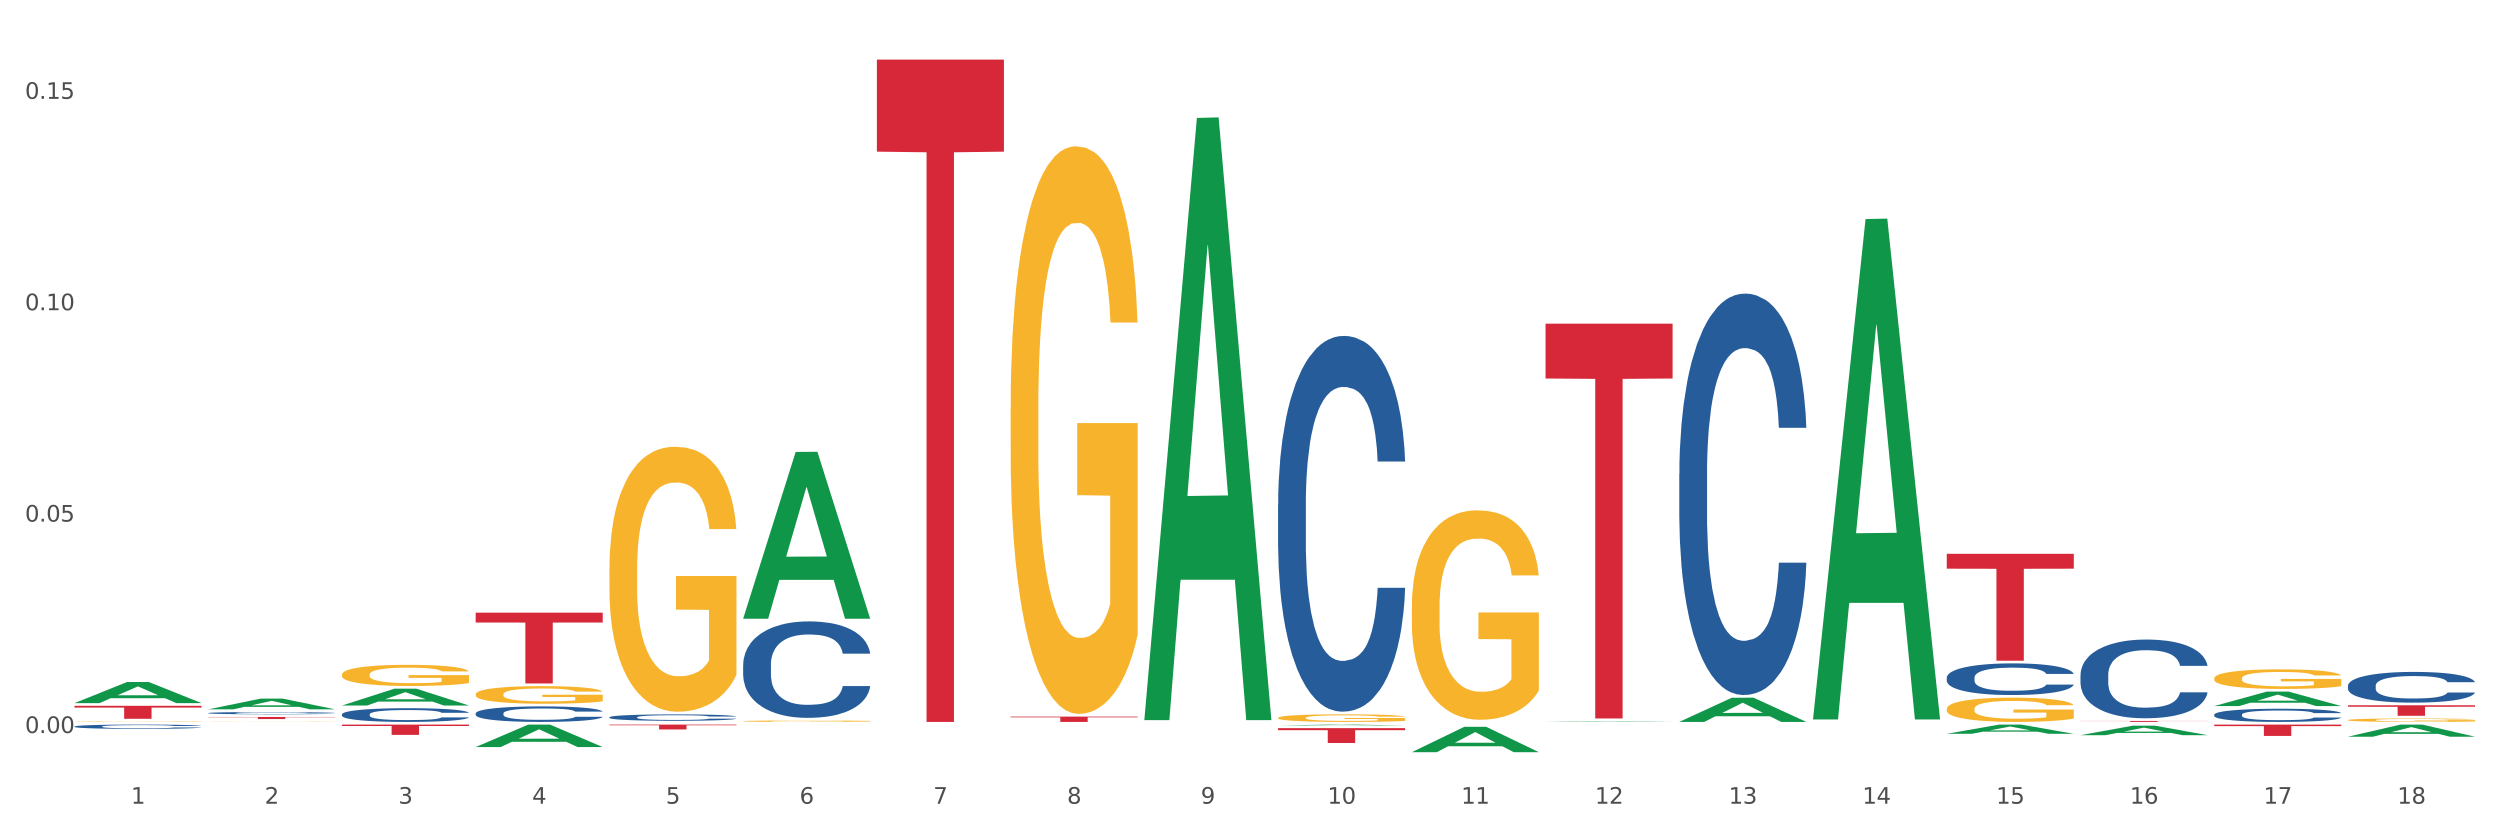 <?xml version="1.0" encoding="utf-8" standalone="no"?>
<!DOCTYPE svg PUBLIC "-//W3C//DTD SVG 1.1//EN"
  "http://www.w3.org/Graphics/SVG/1.1/DTD/svg11.dtd">
<svg xmlns:xlink="http://www.w3.org/1999/xlink" width="1080pt" height="360pt" viewBox="0 0 1080 360" xmlns="http://www.w3.org/2000/svg" version="1.1">
 <rect x="0" y="0" width="1080" height="360" fill="#333333" stroke="none"/>
 <defs>
  <style type="text/css">*{stroke-linejoin: round; stroke-linecap: butt}</style>
 </defs>
 <g id="figure_1">
  <g id="patch_1">
   <path d="M 0 360 
L 1080 360 
L 1080 0 
L 0 0 
z
" style="fill: #ffffff; stroke: #ffffff; stroke-linejoin: miter"/>
  </g>
  <g id="axes_1">
   <g id="matplotlib.axis_1">
    <g id="xtick_1">
     <g id="text_1">
      <!-- 1 -->
      <g style="fill: #4d4d4d" transform="translate(56.563 347.204) scale(0.096 -0.096)">
       <defs>
        <path id="DejaVuSans-31" d="M 794 531 
L 1825 531 
L 1825 4091 
L 703 3866 
L 703 4441 
L 1819 4666 
L 2450 4666 
L 2450 531 
L 3481 531 
L 3481 0 
L 794 0 
L 794 531 
z
" transform="scale(0.016)"/>
       </defs>
       <use xlink:href="#DejaVuSans-31"/>
      </g>
     </g>
    </g>
    <g id="xtick_2">
     <g id="text_2">
      <!-- 2 -->
      <g style="fill: #4d4d4d" transform="translate(114.336 347.204) scale(0.096 -0.096)">
       <defs>
        <path id="DejaVuSans-32" d="M 1228 531 
L 3431 531 
L 3431 0 
L 469 0 
L 469 531 
Q 828 903 1448 1529 
Q 2069 2156 2228 2338 
Q 2531 2678 2651 2914 
Q 2772 3150 2772 3378 
Q 2772 3750 2511 3984 
Q 2250 4219 1831 4219 
Q 1534 4219 1204 4116 
Q 875 4013 500 3803 
L 500 4441 
Q 881 4594 1212 4672 
Q 1544 4750 1819 4750 
Q 2544 4750 2975 4387 
Q 3406 4025 3406 3419 
Q 3406 3131 3298 2873 
Q 3191 2616 2906 2266 
Q 2828 2175 2409 1742 
Q 1991 1309 1228 531 
z
" transform="scale(0.016)"/>
       </defs>
       <use xlink:href="#DejaVuSans-32"/>
      </g>
     </g>
    </g>
    <g id="xtick_3">
     <g id="text_3">
      <!-- 3 -->
      <g style="fill: #4d4d4d" transform="translate(172.109 347.204) scale(0.096 -0.096)">
       <defs>
        <path id="DejaVuSans-33" d="M 2597 2516 
Q 3050 2419 3304 2112 
Q 3559 1806 3559 1356 
Q 3559 666 3084 287 
Q 2609 -91 1734 -91 
Q 1441 -91 1130 -33 
Q 819 25 488 141 
L 488 750 
Q 750 597 1062 519 
Q 1375 441 1716 441 
Q 2309 441 2620 675 
Q 2931 909 2931 1356 
Q 2931 1769 2642 2001 
Q 2353 2234 1838 2234 
L 1294 2234 
L 1294 2753 
L 1863 2753 
Q 2328 2753 2575 2939 
Q 2822 3125 2822 3475 
Q 2822 3834 2567 4026 
Q 2313 4219 1838 4219 
Q 1578 4219 1281 4162 
Q 984 4106 628 3988 
L 628 4550 
Q 988 4650 1302 4700 
Q 1616 4750 1894 4750 
Q 2613 4750 3031 4423 
Q 3450 4097 3450 3541 
Q 3450 3153 3228 2886 
Q 3006 2619 2597 2516 
z
" transform="scale(0.016)"/>
       </defs>
       <use xlink:href="#DejaVuSans-33"/>
      </g>
     </g>
    </g>
    <g id="xtick_4">
     <g id="text_4">
      <!-- 4 -->
      <g style="fill: #4d4d4d" transform="translate(229.882 347.204) scale(0.096 -0.096)">
       <defs>
        <path id="DejaVuSans-34" d="M 2419 4116 
L 825 1625 
L 2419 1625 
L 2419 4116 
z
M 2253 4666 
L 3047 4666 
L 3047 1625 
L 3713 1625 
L 3713 1100 
L 3047 1100 
L 3047 0 
L 2419 0 
L 2419 1100 
L 313 1100 
L 313 1709 
L 2253 4666 
z
" transform="scale(0.016)"/>
       </defs>
       <use xlink:href="#DejaVuSans-34"/>
      </g>
     </g>
    </g>
    <g id="xtick_5">
     <g id="text_5">
      <!-- 5 -->
      <g style="fill: #4d4d4d" transform="translate(287.655 347.204) scale(0.096 -0.096)">
       <defs>
        <path id="DejaVuSans-35" d="M 691 4666 
L 3169 4666 
L 3169 4134 
L 1269 4134 
L 1269 2991 
Q 1406 3038 1543 3061 
Q 1681 3084 1819 3084 
Q 2600 3084 3056 2656 
Q 3513 2228 3513 1497 
Q 3513 744 3044 326 
Q 2575 -91 1722 -91 
Q 1428 -91 1123 -41 
Q 819 9 494 109 
L 494 744 
Q 775 591 1075 516 
Q 1375 441 1709 441 
Q 2250 441 2565 725 
Q 2881 1009 2881 1497 
Q 2881 1984 2565 2268 
Q 2250 2553 1709 2553 
Q 1456 2553 1204 2497 
Q 953 2441 691 2322 
L 691 4666 
z
" transform="scale(0.016)"/>
       </defs>
       <use xlink:href="#DejaVuSans-35"/>
      </g>
     </g>
    </g>
    <g id="xtick_6">
     <g id="text_6">
      <!-- 6 -->
      <g style="fill: #4d4d4d" transform="translate(345.428 347.204) scale(0.096 -0.096)">
       <defs>
        <path id="DejaVuSans-36" d="M 2113 2584 
Q 1688 2584 1439 2293 
Q 1191 2003 1191 1497 
Q 1191 994 1439 701 
Q 1688 409 2113 409 
Q 2538 409 2786 701 
Q 3034 994 3034 1497 
Q 3034 2003 2786 2293 
Q 2538 2584 2113 2584 
z
M 3366 4563 
L 3366 3988 
Q 3128 4100 2886 4159 
Q 2644 4219 2406 4219 
Q 1781 4219 1451 3797 
Q 1122 3375 1075 2522 
Q 1259 2794 1537 2939 
Q 1816 3084 2150 3084 
Q 2853 3084 3261 2657 
Q 3669 2231 3669 1497 
Q 3669 778 3244 343 
Q 2819 -91 2113 -91 
Q 1303 -91 875 529 
Q 447 1150 447 2328 
Q 447 3434 972 4092 
Q 1497 4750 2381 4750 
Q 2619 4750 2861 4703 
Q 3103 4656 3366 4563 
z
" transform="scale(0.016)"/>
       </defs>
       <use xlink:href="#DejaVuSans-36"/>
      </g>
     </g>
    </g>
    <g id="xtick_7">
     <g id="text_7">
      <!-- 7 -->
      <g style="fill: #4d4d4d" transform="translate(403.201 347.204) scale(0.096 -0.096)">
       <defs>
        <path id="DejaVuSans-37" d="M 525 4666 
L 3525 4666 
L 3525 4397 
L 1831 0 
L 1172 0 
L 2766 4134 
L 525 4134 
L 525 4666 
z
" transform="scale(0.016)"/>
       </defs>
       <use xlink:href="#DejaVuSans-37"/>
      </g>
     </g>
    </g>
    <g id="xtick_8">
     <g id="text_8">
      <!-- 8 -->
      <g style="fill: #4d4d4d" transform="translate(460.974 347.204) scale(0.096 -0.096)">
       <defs>
        <path id="DejaVuSans-38" d="M 2034 2216 
Q 1584 2216 1326 1975 
Q 1069 1734 1069 1313 
Q 1069 891 1326 650 
Q 1584 409 2034 409 
Q 2484 409 2743 651 
Q 3003 894 3003 1313 
Q 3003 1734 2745 1975 
Q 2488 2216 2034 2216 
z
M 1403 2484 
Q 997 2584 770 2862 
Q 544 3141 544 3541 
Q 544 4100 942 4425 
Q 1341 4750 2034 4750 
Q 2731 4750 3128 4425 
Q 3525 4100 3525 3541 
Q 3525 3141 3298 2862 
Q 3072 2584 2669 2484 
Q 3125 2378 3379 2068 
Q 3634 1759 3634 1313 
Q 3634 634 3220 271 
Q 2806 -91 2034 -91 
Q 1263 -91 848 271 
Q 434 634 434 1313 
Q 434 1759 690 2068 
Q 947 2378 1403 2484 
z
M 1172 3481 
Q 1172 3119 1398 2916 
Q 1625 2713 2034 2713 
Q 2441 2713 2670 2916 
Q 2900 3119 2900 3481 
Q 2900 3844 2670 4047 
Q 2441 4250 2034 4250 
Q 1625 4250 1398 4047 
Q 1172 3844 1172 3481 
z
" transform="scale(0.016)"/>
       </defs>
       <use xlink:href="#DejaVuSans-38"/>
      </g>
     </g>
    </g>
    <g id="xtick_9">
     <g id="text_9">
      <!-- 9 -->
      <g style="fill: #4d4d4d" transform="translate(518.747 347.204) scale(0.096 -0.096)">
       <defs>
        <path id="DejaVuSans-39" d="M 703 97 
L 703 672 
Q 941 559 1184 500 
Q 1428 441 1663 441 
Q 2288 441 2617 861 
Q 2947 1281 2994 2138 
Q 2813 1869 2534 1725 
Q 2256 1581 1919 1581 
Q 1219 1581 811 2004 
Q 403 2428 403 3163 
Q 403 3881 828 4315 
Q 1253 4750 1959 4750 
Q 2769 4750 3195 4129 
Q 3622 3509 3622 2328 
Q 3622 1225 3098 567 
Q 2575 -91 1691 -91 
Q 1453 -91 1209 -44 
Q 966 3 703 97 
z
M 1959 2075 
Q 2384 2075 2632 2365 
Q 2881 2656 2881 3163 
Q 2881 3666 2632 3958 
Q 2384 4250 1959 4250 
Q 1534 4250 1286 3958 
Q 1038 3666 1038 3163 
Q 1038 2656 1286 2365 
Q 1534 2075 1959 2075 
z
" transform="scale(0.016)"/>
       </defs>
       <use xlink:href="#DejaVuSans-39"/>
      </g>
     </g>
    </g>
    <g id="xtick_10">
     <g id="text_10">
      <!-- 10 -->
      <g style="fill: #4d4d4d" transform="translate(573.466 347.204) scale(0.096 -0.096)">
       <defs>
        <path id="DejaVuSans-30" d="M 2034 4250 
Q 1547 4250 1301 3770 
Q 1056 3291 1056 2328 
Q 1056 1369 1301 889 
Q 1547 409 2034 409 
Q 2525 409 2770 889 
Q 3016 1369 3016 2328 
Q 3016 3291 2770 3770 
Q 2525 4250 2034 4250 
z
M 2034 4750 
Q 2819 4750 3233 4129 
Q 3647 3509 3647 2328 
Q 3647 1150 3233 529 
Q 2819 -91 2034 -91 
Q 1250 -91 836 529 
Q 422 1150 422 2328 
Q 422 3509 836 4129 
Q 1250 4750 2034 4750 
z
" transform="scale(0.016)"/>
       </defs>
       <use xlink:href="#DejaVuSans-31"/>
       <use xlink:href="#DejaVuSans-30" transform="translate(63.623 0)"/>
      </g>
     </g>
    </g>
    <g id="xtick_11">
     <g id="text_11">
      <!-- 11 -->
      <g style="fill: #4d4d4d" transform="translate(631.239 347.204) scale(0.096 -0.096)">
       <use xlink:href="#DejaVuSans-31"/>
       <use xlink:href="#DejaVuSans-31" transform="translate(63.623 0)"/>
      </g>
     </g>
    </g>
    <g id="xtick_12">
     <g id="text_12">
      <!-- 12 -->
      <g style="fill: #4d4d4d" transform="translate(689.012 347.204) scale(0.096 -0.096)">
       <use xlink:href="#DejaVuSans-31"/>
       <use xlink:href="#DejaVuSans-32" transform="translate(63.623 0)"/>
      </g>
     </g>
    </g>
    <g id="xtick_13">
     <g id="text_13">
      <!-- 13 -->
      <g style="fill: #4d4d4d" transform="translate(746.785 347.204) scale(0.096 -0.096)">
       <use xlink:href="#DejaVuSans-31"/>
       <use xlink:href="#DejaVuSans-33" transform="translate(63.623 0)"/>
      </g>
     </g>
    </g>
    <g id="xtick_14">
     <g id="text_14">
      <!-- 14 -->
      <g style="fill: #4d4d4d" transform="translate(804.558 347.204) scale(0.096 -0.096)">
       <use xlink:href="#DejaVuSans-31"/>
       <use xlink:href="#DejaVuSans-34" transform="translate(63.623 0)"/>
      </g>
     </g>
    </g>
    <g id="xtick_15">
     <g id="text_15">
      <!-- 15 -->
      <g style="fill: #4d4d4d" transform="translate(862.331 347.204) scale(0.096 -0.096)">
       <use xlink:href="#DejaVuSans-31"/>
       <use xlink:href="#DejaVuSans-35" transform="translate(63.623 0)"/>
      </g>
     </g>
    </g>
    <g id="xtick_16">
     <g id="text_16">
      <!-- 16 -->
      <g style="fill: #4d4d4d" transform="translate(920.104 347.204) scale(0.096 -0.096)">
       <use xlink:href="#DejaVuSans-31"/>
       <use xlink:href="#DejaVuSans-36" transform="translate(63.623 0)"/>
      </g>
     </g>
    </g>
    <g id="xtick_17">
     <g id="text_17">
      <!-- 17 -->
      <g style="fill: #4d4d4d" transform="translate(977.877 347.204) scale(0.096 -0.096)">
       <use xlink:href="#DejaVuSans-31"/>
       <use xlink:href="#DejaVuSans-37" transform="translate(63.623 0)"/>
      </g>
     </g>
    </g>
    <g id="xtick_18">
     <g id="text_18">
      <!-- 18 -->
      <g style="fill: #4d4d4d" transform="translate(1035.65 347.204) scale(0.096 -0.096)">
       <use xlink:href="#DejaVuSans-31"/>
       <use xlink:href="#DejaVuSans-38" transform="translate(63.623 0)"/>
      </g>
     </g>
    </g>
    <g id="xtick_19"/>
    <g id="xtick_20"/>
    <g id="xtick_21"/>
    <g id="xtick_22"/>
    <g id="xtick_23"/>
    <g id="xtick_24"/>
    <g id="xtick_25"/>
    <g id="xtick_26"/>
    <g id="xtick_27"/>
    <g id="xtick_28"/>
    <g id="xtick_29"/>
    <g id="xtick_30"/>
    <g id="xtick_31"/>
    <g id="xtick_32"/>
    <g id="xtick_33"/>
    <g id="xtick_34"/>
    <g id="xtick_35"/>
   </g>
   <g id="matplotlib.axis_2">
    <g id="ytick_1">
     <g id="text_19">
      <!-- 0.00 -->
      <g style="fill: #4d4d4d" transform="translate(10.8 316.661) scale(0.096 -0.096)">
       <defs>
        <path id="DejaVuSans-2e" d="M 684 794 
L 1344 794 
L 1344 0 
L 684 0 
L 684 794 
z
" transform="scale(0.016)"/>
       </defs>
       <use xlink:href="#DejaVuSans-30"/>
       <use xlink:href="#DejaVuSans-2e" transform="translate(63.623 0)"/>
       <use xlink:href="#DejaVuSans-30" transform="translate(95.41 0)"/>
       <use xlink:href="#DejaVuSans-30" transform="translate(159.033 0)"/>
      </g>
     </g>
    </g>
    <g id="ytick_2">
     <g id="text_20">
      <!-- 0.05 -->
      <g style="fill: #4d4d4d" transform="translate(10.8 225.341) scale(0.096 -0.096)">
       <use xlink:href="#DejaVuSans-30"/>
       <use xlink:href="#DejaVuSans-2e" transform="translate(63.623 0)"/>
       <use xlink:href="#DejaVuSans-30" transform="translate(95.41 0)"/>
       <use xlink:href="#DejaVuSans-35" transform="translate(159.033 0)"/>
      </g>
     </g>
    </g>
    <g id="ytick_3">
     <g id="text_21">
      <!-- 0.10 -->
      <g style="fill: #4d4d4d" transform="translate(10.8 134.02) scale(0.096 -0.096)">
       <use xlink:href="#DejaVuSans-30"/>
       <use xlink:href="#DejaVuSans-2e" transform="translate(63.623 0)"/>
       <use xlink:href="#DejaVuSans-31" transform="translate(95.41 0)"/>
       <use xlink:href="#DejaVuSans-30" transform="translate(159.033 0)"/>
      </g>
     </g>
    </g>
    <g id="ytick_4">
     <g id="text_22">
      <!-- 0.15 -->
      <g style="fill: #4d4d4d" transform="translate(10.8 42.699) scale(0.096 -0.096)">
       <use xlink:href="#DejaVuSans-30"/>
       <use xlink:href="#DejaVuSans-2e" transform="translate(63.623 0)"/>
       <use xlink:href="#DejaVuSans-31" transform="translate(95.41 0)"/>
       <use xlink:href="#DejaVuSans-35" transform="translate(159.033 0)"/>
      </g>
     </g>
    </g>
    <g id="ytick_5"/>
    <g id="ytick_6"/>
    <g id="ytick_7"/>
   </g>
   <g id="PolyCollection_1">
    <path d="M 32.175 303.737 
L 32.232 303.729 
L 54.864 294.626 
L 64.257 294.618 
L 87.059 303.754 
L 76.196 303.754 
L 71.273 301.627 
L 47.905 301.627 
L 47.735 301.661 
L 42.982 303.754 
L 32.175 303.754 
L 32.175 303.737 
L 50.847 300.357 
L 68.331 300.349 
L 59.674 296.565 
L 59.561 296.548 
L 59.447 296.574 
L 50.79 300.349 
L 50.847 300.357 
L 32.175 303.737 
z
" clip-path="url(#pdc9ade2eb0)" style="fill: #109648"/>
    <path d="M 89.948 306.433 
L 90.005 306.428 
L 112.637 301.79 
L 122.03 301.785 
L 144.832 306.441 
L 133.969 306.441 
L 129.046 305.357 
L 105.678 305.357 
L 105.508 305.375 
L 100.755 306.441 
L 89.948 306.441 
L 89.948 306.433 
L 108.62 304.71 
L 126.104 304.706 
L 117.447 302.778 
L 117.334 302.769 
L 117.22 302.782 
L 108.563 304.706 
L 108.62 304.71 
L 89.948 306.433 
z
" clip-path="url(#pdc9ade2eb0)" style="fill: #109648"/>
    <path d="M 147.721 304.779 
L 147.778 304.772 
L 170.41 297.499 
L 179.803 297.492 
L 202.605 304.793 
L 191.742 304.793 
L 186.819 303.093 
L 163.451 303.093 
L 163.281 303.12 
L 158.528 304.793 
L 147.721 304.793 
L 147.721 304.779 
L 166.393 302.078 
L 183.877 302.071 
L 175.22 299.048 
L 175.107 299.035 
L 174.993 299.055 
L 166.336 302.071 
L 166.393 302.078 
L 147.721 304.779 
z
" clip-path="url(#pdc9ade2eb0)" style="fill: #109648"/>
    <path d="M 205.494 322.718 
L 205.551 322.709 
L 228.183 313.023 
L 237.576 313.014 
L 260.378 322.736 
L 249.515 322.736 
L 244.592 320.472 
L 221.224 320.472 
L 221.054 320.509 
L 216.301 322.736 
L 205.494 322.736 
L 205.494 322.718 
L 224.166 319.121 
L 241.65 319.112 
L 232.993 315.086 
L 232.88 315.068 
L 232.766 315.095 
L 224.109 319.112 
L 224.166 319.121 
L 205.494 322.718 
z
" clip-path="url(#pdc9ade2eb0)" style="fill: #109648"/>
    <path d="M 89.948 309.73 
L 144.832 309.73 
L 144.832 309.855 
L 123.243 309.856 
L 123.243 310.628 
L 111.407 310.628 
L 111.407 309.856 
L 89.948 309.855 
L 89.948 309.731 
L 89.948 309.73 
z
" clip-path="url(#pdc9ade2eb0)" style="fill: #d62839"/>
    <path d="M 32.175 304.903 
L 87.059 304.903 
L 87.059 305.684 
L 65.47 305.689 
L 65.47 310.521 
L 53.635 310.521 
L 53.635 305.689 
L 32.175 305.684 
L 32.175 304.909 
L 32.175 304.903 
z
" clip-path="url(#pdc9ade2eb0)" style="fill: #d62839"/>
    <path d="M 378.813 25.759 
L 433.697 25.759 
L 433.697 65.519 
L 412.108 65.787 
L 412.108 311.865 
L 400.272 311.865 
L 400.272 65.787 
L 378.813 65.519 
L 378.813 26.028 
L 378.813 25.759 
z
" clip-path="url(#pdc9ade2eb0)" style="fill: #d62839"/>
    <path d="M 552.132 313.415 
L 552.188 313.414 
L 574.821 313.014 
L 584.214 313.014 
L 607.016 313.415 
L 596.152 313.415 
L 591.23 313.322 
L 567.862 313.322 
L 567.692 313.323 
L 562.939 313.415 
L 552.132 313.415 
L 552.132 313.415 
L 570.804 313.266 
L 588.288 313.266 
L 579.631 313.1 
L 579.517 313.099 
L 579.404 313.1 
L 570.747 313.266 
L 570.804 313.266 
L 552.132 313.415 
z
" clip-path="url(#pdc9ade2eb0)" style="fill: #109648"/>
    <path d="M 956.543 313.014 
L 1011.427 313.014 
L 1011.427 313.697 
L 989.837 313.702 
L 989.837 317.93 
L 978.002 317.93 
L 978.002 313.702 
L 956.543 313.697 
L 956.543 313.019 
L 956.543 313.014 
z
" clip-path="url(#pdc9ade2eb0)" style="fill: #d62839"/>
    <path d="M 898.77 311.446 
L 953.654 311.446 
L 953.654 311.504 
L 932.064 311.504 
L 932.064 311.865 
L 920.229 311.865 
L 920.229 311.504 
L 898.77 311.504 
L 898.77 311.446 
L 898.77 311.446 
z
" clip-path="url(#pdc9ade2eb0)" style="fill: #d62839"/>
    <path d="M 840.997 239.255 
L 895.881 239.255 
L 895.881 245.672 
L 874.291 245.716 
L 874.291 285.431 
L 862.456 285.431 
L 862.456 245.716 
L 840.997 245.672 
L 840.997 239.299 
L 840.997 239.255 
z
" clip-path="url(#pdc9ade2eb0)" style="fill: #d62839"/>
    <path d="M 667.678 139.811 
L 722.562 139.811 
L 722.562 163.514 
L 700.973 163.674 
L 700.973 310.376 
L 689.137 310.376 
L 689.137 163.674 
L 667.678 163.514 
L 667.678 139.972 
L 667.678 139.811 
z
" clip-path="url(#pdc9ade2eb0)" style="fill: #d62839"/>
    <path d="M 552.132 314.564 
L 607.016 314.564 
L 607.016 315.454 
L 585.427 315.46 
L 585.427 320.964 
L 573.591 320.964 
L 573.591 315.46 
L 552.132 315.454 
L 552.132 314.57 
L 552.132 314.564 
z
" clip-path="url(#pdc9ade2eb0)" style="fill: #d62839"/>
    <path d="M 436.586 309.569 
L 491.47 309.569 
L 491.47 309.888 
L 469.881 309.89 
L 469.881 311.865 
L 458.045 311.865 
L 458.045 309.89 
L 436.586 309.888 
L 436.586 309.571 
L 436.586 309.569 
z
" clip-path="url(#pdc9ade2eb0)" style="fill: #d62839"/>
    <path d="M 321.04 287.171 
L 321.105 287.133 
L 321.105 286.067 
L 321.299 284.621 
L 322.013 281.958 
L 322.921 279.941 
L 324.478 277.581 
L 325.322 276.592 
L 326.425 275.489 
L 328.695 273.7 
L 331.29 272.178 
L 333.107 271.341 
L 334.469 270.808 
L 337.518 269.857 
L 339.27 269.438 
L 341.086 269.096 
L 342.643 268.867 
L 345.238 268.601 
L 347.314 268.487 
L 349.715 268.449 
L 351.726 268.487 
L 354.386 268.639 
L 358.278 269.096 
L 359.77 269.362 
L 361.781 269.819 
L 363.857 270.427 
L 365.544 271.036 
L 367.49 271.912 
L 369.502 273.053 
L 371.448 274.499 
L 372.81 275.831 
L 373.913 277.239 
L 374.886 278.951 
L 375.6 280.816 
L 375.924 282.376 
L 364.052 282.376 
L 363.728 280.968 
L 363.079 279.446 
L 362.43 278.419 
L 361.717 277.581 
L 360.614 276.63 
L 359.641 276.021 
L 358.019 275.298 
L 356.527 274.842 
L 355.294 274.575 
L 353.802 274.347 
L 350.623 274.119 
L 348.352 274.119 
L 346.925 274.195 
L 345.173 274.385 
L 343.681 274.651 
L 341.93 275.108 
L 340.567 275.603 
L 339.205 276.25 
L 338.426 276.706 
L 337.259 277.543 
L 336.48 278.228 
L 335.442 279.408 
L 334.858 280.245 
L 333.82 282.414 
L 333.366 284.012 
L 333.172 285.116 
L 333.042 286.334 
L 333.042 292.27 
L 333.431 294.934 
L 333.755 296.075 
L 334.274 297.369 
L 335.248 299.043 
L 336.675 300.68 
L 338.167 301.859 
L 339.4 302.582 
L 340.567 303.115 
L 341.735 303.534 
L 343.162 303.914 
L 344.33 304.142 
L 346.082 304.371 
L 348.158 304.485 
L 349.78 304.485 
L 353.088 304.295 
L 354.58 304.104 
L 356.008 303.838 
L 357.565 303.419 
L 358.797 302.963 
L 359.511 302.62 
L 360.679 301.897 
L 361.587 301.136 
L 362.365 300.261 
L 362.884 299.5 
L 363.468 298.358 
L 363.922 297.065 
L 364.052 296.38 
L 375.924 296.38 
L 375.665 297.75 
L 375.211 299.081 
L 374.302 300.87 
L 373.589 301.897 
L 372.486 303.153 
L 371.318 304.219 
L 369.696 305.398 
L 368.204 306.273 
L 366.647 307.034 
L 364.96 307.719 
L 361.911 308.671 
L 360.808 308.937 
L 358.473 309.394 
L 356.656 309.66 
L 353.996 309.927 
L 351.272 310.079 
L 348.417 310.117 
L 345.887 310.041 
L 343.097 309.812 
L 341.346 309.584 
L 339.4 309.242 
L 337.129 308.709 
L 334.988 308.062 
L 332.977 307.301 
L 331.096 306.426 
L 329.344 305.436 
L 327.073 303.8 
L 325.387 302.202 
L 324.154 300.718 
L 323.311 299.462 
L 322.467 297.864 
L 322.013 296.76 
L 321.299 294.096 
L 321.04 291.623 
L 321.04 287.171 
z
" clip-path="url(#pdc9ade2eb0)" style="fill: #255c99"/>
    <path d="M 1014.316 304.689 
L 1069.2 304.689 
L 1069.2 305.321 
L 1047.61 305.326 
L 1047.61 309.239 
L 1035.775 309.239 
L 1035.775 305.326 
L 1014.316 305.321 
L 1014.316 304.693 
L 1014.316 304.689 
z
" clip-path="url(#pdc9ade2eb0)" style="fill: #d62839"/>
    <path d="M 840.997 292.723 
L 841.062 292.711 
L 841.062 292.361 
L 841.256 291.887 
L 841.97 291.013 
L 842.878 290.351 
L 844.435 289.577 
L 845.278 289.252 
L 846.381 288.89 
L 848.652 288.303 
L 851.247 287.804 
L 853.063 287.529 
L 854.426 287.354 
L 857.475 287.042 
L 859.227 286.905 
L 861.043 286.793 
L 862.6 286.718 
L 865.195 286.63 
L 867.271 286.593 
L 869.672 286.58 
L 871.683 286.593 
L 874.343 286.643 
L 878.235 286.793 
L 879.727 286.88 
L 881.738 287.03 
L 883.814 287.23 
L 885.501 287.429 
L 887.447 287.717 
L 889.458 288.091 
L 891.405 288.566 
L 892.767 289.003 
L 893.87 289.465 
L 894.843 290.026 
L 895.557 290.638 
L 895.881 291.15 
L 884.009 291.15 
L 883.685 290.688 
L 883.036 290.189 
L 882.387 289.852 
L 881.673 289.577 
L 880.571 289.265 
L 879.597 289.065 
L 877.976 288.828 
L 876.483 288.678 
L 875.251 288.591 
L 873.759 288.516 
L 870.58 288.441 
L 868.309 288.441 
L 866.882 288.466 
L 865.13 288.528 
L 863.638 288.616 
L 861.887 288.765 
L 860.524 288.928 
L 859.162 289.14 
L 858.383 289.29 
L 857.216 289.564 
L 856.437 289.789 
L 855.399 290.176 
L 854.815 290.451 
L 853.777 291.163 
L 853.323 291.687 
L 853.128 292.049 
L 852.999 292.449 
L 852.999 294.397 
L 853.388 295.271 
L 853.712 295.645 
L 854.231 296.07 
L 855.204 296.619 
L 856.632 297.156 
L 858.124 297.543 
L 859.356 297.78 
L 860.524 297.955 
L 861.692 298.092 
L 863.119 298.217 
L 864.287 298.292 
L 866.039 298.367 
L 868.115 298.405 
L 869.736 298.405 
L 873.045 298.342 
L 874.537 298.28 
L 875.964 298.192 
L 877.521 298.055 
L 878.754 297.905 
L 879.468 297.793 
L 880.635 297.555 
L 881.544 297.306 
L 882.322 297.019 
L 882.841 296.769 
L 883.425 296.394 
L 883.879 295.97 
L 884.009 295.745 
L 895.881 295.745 
L 895.622 296.195 
L 895.167 296.632 
L 894.259 297.218 
L 893.546 297.555 
L 892.443 297.968 
L 891.275 298.317 
L 889.653 298.704 
L 888.161 298.991 
L 886.604 299.241 
L 884.917 299.466 
L 881.868 299.778 
L 880.765 299.865 
L 878.43 300.015 
L 876.613 300.103 
L 873.953 300.19 
L 871.229 300.24 
L 868.374 300.252 
L 865.844 300.227 
L 863.054 300.153 
L 861.303 300.078 
L 859.356 299.965 
L 857.086 299.79 
L 854.945 299.578 
L 852.934 299.328 
L 851.052 299.041 
L 849.301 298.717 
L 847.03 298.18 
L 845.343 297.655 
L 844.111 297.168 
L 843.267 296.756 
L 842.424 296.232 
L 841.97 295.87 
L 841.256 294.996 
L 840.997 294.184 
L 840.997 292.723 
z
" clip-path="url(#pdc9ade2eb0)" style="fill: #255c99"/>
    <path d="M 898.77 291.567 
L 898.835 291.536 
L 898.835 290.666 
L 899.029 289.486 
L 899.743 287.311 
L 900.651 285.665 
L 902.208 283.739 
L 903.051 282.932 
L 904.154 282.031 
L 906.425 280.571 
L 909.02 279.329 
L 910.836 278.645 
L 912.199 278.21 
L 915.248 277.434 
L 917 277.092 
L 918.816 276.813 
L 920.373 276.626 
L 922.968 276.409 
L 925.044 276.316 
L 927.444 276.285 
L 929.456 276.316 
L 932.116 276.44 
L 936.008 276.813 
L 937.5 277.03 
L 939.511 277.403 
L 941.587 277.9 
L 943.274 278.397 
L 945.22 279.111 
L 947.231 280.043 
L 949.178 281.223 
L 950.54 282.31 
L 951.643 283.46 
L 952.616 284.857 
L 953.33 286.379 
L 953.654 287.653 
L 941.782 287.653 
L 941.458 286.504 
L 940.809 285.261 
L 940.16 284.423 
L 939.446 283.739 
L 938.344 282.963 
L 937.37 282.466 
L 935.749 281.876 
L 934.256 281.503 
L 933.024 281.285 
L 931.532 281.099 
L 928.353 280.913 
L 926.082 280.913 
L 924.655 280.975 
L 922.903 281.13 
L 921.411 281.348 
L 919.659 281.72 
L 918.297 282.124 
L 916.935 282.652 
L 916.156 283.025 
L 914.988 283.708 
L 914.21 284.267 
L 913.172 285.23 
L 912.588 285.914 
L 911.55 287.684 
L 911.096 288.989 
L 910.901 289.889 
L 910.772 290.883 
L 910.772 295.729 
L 911.161 297.903 
L 911.485 298.835 
L 912.004 299.891 
L 912.977 301.258 
L 914.405 302.593 
L 915.897 303.556 
L 917.129 304.147 
L 918.297 304.581 
L 919.465 304.923 
L 920.892 305.234 
L 922.06 305.42 
L 923.811 305.606 
L 925.887 305.7 
L 927.509 305.7 
L 930.818 305.544 
L 932.31 305.389 
L 933.737 305.172 
L 935.294 304.83 
L 936.527 304.457 
L 937.241 304.178 
L 938.408 303.587 
L 939.317 302.966 
L 940.095 302.252 
L 940.614 301.631 
L 941.198 300.699 
L 941.652 299.643 
L 941.782 299.084 
L 953.654 299.084 
L 953.395 300.202 
L 952.94 301.289 
L 952.032 302.749 
L 951.319 303.587 
L 950.216 304.612 
L 949.048 305.482 
L 947.426 306.445 
L 945.934 307.159 
L 944.377 307.781 
L 942.69 308.34 
L 939.641 309.116 
L 938.538 309.334 
L 936.203 309.706 
L 934.386 309.924 
L 931.726 310.141 
L 929.002 310.266 
L 926.147 310.297 
L 923.617 310.235 
L 920.827 310.048 
L 919.076 309.862 
L 917.129 309.582 
L 914.859 309.147 
L 912.718 308.619 
L 910.707 307.998 
L 908.825 307.284 
L 907.074 306.476 
L 904.803 305.14 
L 903.116 303.836 
L 901.884 302.625 
L 901.04 301.599 
L 900.197 300.295 
L 899.743 299.394 
L 899.029 297.22 
L 898.77 295.201 
L 898.77 291.567 
z
" clip-path="url(#pdc9ade2eb0)" style="fill: #255c99"/>
    <path d="M 956.543 308.73 
L 956.608 308.725 
L 956.608 308.579 
L 956.802 308.382 
L 957.516 308.018 
L 958.424 307.742 
L 959.981 307.42 
L 960.824 307.285 
L 961.927 307.134 
L 964.198 306.89 
L 966.793 306.682 
L 968.609 306.568 
L 969.972 306.495 
L 973.021 306.365 
L 974.773 306.308 
L 976.589 306.261 
L 978.146 306.23 
L 980.741 306.193 
L 982.817 306.178 
L 985.217 306.172 
L 987.229 306.178 
L 989.888 306.198 
L 993.781 306.261 
L 995.273 306.297 
L 997.284 306.36 
L 999.36 306.443 
L 1001.047 306.526 
L 1002.993 306.646 
L 1005.004 306.802 
L 1006.951 306.999 
L 1008.313 307.181 
L 1009.416 307.373 
L 1010.389 307.607 
L 1011.103 307.862 
L 1011.427 308.075 
L 999.555 308.075 
L 999.231 307.883 
L 998.582 307.675 
L 997.933 307.535 
L 997.219 307.42 
L 996.116 307.29 
L 995.143 307.207 
L 993.521 307.108 
L 992.029 307.046 
L 990.797 307.009 
L 989.305 306.978 
L 986.126 306.947 
L 983.855 306.947 
L 982.428 306.957 
L 980.676 306.983 
L 979.184 307.02 
L 977.432 307.082 
L 976.07 307.15 
L 974.708 307.238 
L 973.929 307.301 
L 972.761 307.415 
L 971.983 307.509 
L 970.945 307.67 
L 970.361 307.784 
L 969.323 308.08 
L 968.869 308.299 
L 968.674 308.45 
L 968.545 308.616 
L 968.545 309.427 
L 968.934 309.791 
L 969.258 309.947 
L 969.777 310.124 
L 970.75 310.352 
L 972.178 310.576 
L 973.67 310.737 
L 974.902 310.836 
L 976.07 310.909 
L 977.238 310.966 
L 978.665 311.018 
L 979.833 311.049 
L 981.584 311.08 
L 983.66 311.096 
L 985.282 311.096 
L 988.591 311.07 
L 990.083 311.044 
L 991.51 311.007 
L 993.067 310.95 
L 994.3 310.888 
L 995.014 310.841 
L 996.181 310.742 
L 997.09 310.638 
L 997.868 310.519 
L 998.387 310.415 
L 998.971 310.259 
L 999.425 310.082 
L 999.555 309.988 
L 1011.427 309.988 
L 1011.168 310.176 
L 1010.713 310.357 
L 1009.805 310.602 
L 1009.092 310.742 
L 1007.989 310.914 
L 1006.821 311.059 
L 1005.199 311.22 
L 1003.707 311.34 
L 1002.15 311.444 
L 1000.463 311.538 
L 997.414 311.668 
L 996.311 311.704 
L 993.976 311.766 
L 992.159 311.803 
L 989.499 311.839 
L 986.774 311.86 
L 983.92 311.865 
L 981.39 311.855 
L 978.6 311.824 
L 976.849 311.792 
L 974.902 311.746 
L 972.632 311.673 
L 970.491 311.584 
L 968.48 311.48 
L 966.598 311.361 
L 964.847 311.226 
L 962.576 311.002 
L 960.889 310.784 
L 959.657 310.581 
L 958.813 310.409 
L 957.97 310.191 
L 957.516 310.04 
L 956.802 309.676 
L 956.543 309.339 
L 956.543 308.73 
z
" clip-path="url(#pdc9ade2eb0)" style="fill: #255c99"/>
    <path d="M 263.267 309.858 
L 263.332 309.855 
L 263.332 309.785 
L 263.526 309.689 
L 264.24 309.512 
L 265.148 309.378 
L 266.705 309.221 
L 267.549 309.155 
L 268.652 309.082 
L 270.922 308.963 
L 273.517 308.862 
L 275.334 308.807 
L 276.696 308.771 
L 279.745 308.708 
L 281.497 308.68 
L 283.313 308.658 
L 284.87 308.642 
L 287.465 308.625 
L 289.541 308.617 
L 291.942 308.615 
L 293.953 308.617 
L 296.613 308.627 
L 300.505 308.658 
L 301.997 308.675 
L 304.008 308.706 
L 306.084 308.746 
L 307.771 308.786 
L 309.717 308.845 
L 311.729 308.92 
L 313.675 309.016 
L 315.037 309.105 
L 316.14 309.198 
L 317.113 309.312 
L 317.827 309.436 
L 318.151 309.54 
L 306.279 309.54 
L 305.955 309.446 
L 305.306 309.345 
L 304.657 309.277 
L 303.944 309.221 
L 302.841 309.158 
L 301.868 309.118 
L 300.246 309.069 
L 298.754 309.039 
L 297.521 309.021 
L 296.029 309.006 
L 292.85 308.991 
L 290.579 308.991 
L 289.152 308.996 
L 287.4 309.009 
L 285.908 309.027 
L 284.157 309.057 
L 282.794 309.09 
L 281.432 309.133 
L 280.653 309.163 
L 279.486 309.219 
L 278.707 309.264 
L 277.669 309.342 
L 277.085 309.398 
L 276.047 309.542 
L 275.593 309.648 
L 275.399 309.721 
L 275.269 309.802 
L 275.269 310.197 
L 275.658 310.373 
L 275.982 310.449 
L 276.501 310.535 
L 277.475 310.646 
L 278.902 310.755 
L 280.394 310.833 
L 281.627 310.881 
L 282.794 310.917 
L 283.962 310.945 
L 285.389 310.97 
L 286.557 310.985 
L 288.309 311 
L 290.385 311.008 
L 292.007 311.008 
L 295.315 310.995 
L 296.807 310.982 
L 298.235 310.965 
L 299.792 310.937 
L 301.024 310.907 
L 301.738 310.884 
L 302.906 310.836 
L 303.814 310.785 
L 304.592 310.727 
L 305.111 310.677 
L 305.695 310.601 
L 306.149 310.515 
L 306.279 310.469 
L 318.151 310.469 
L 317.892 310.56 
L 317.438 310.649 
L 316.529 310.768 
L 315.816 310.836 
L 314.713 310.919 
L 313.545 310.99 
L 311.923 311.068 
L 310.431 311.127 
L 308.874 311.177 
L 307.187 311.223 
L 304.138 311.286 
L 303.035 311.303 
L 300.7 311.334 
L 298.883 311.351 
L 296.223 311.369 
L 293.499 311.379 
L 290.644 311.382 
L 288.114 311.377 
L 285.324 311.362 
L 283.573 311.346 
L 281.627 311.324 
L 279.356 311.288 
L 277.215 311.245 
L 275.204 311.195 
L 273.323 311.137 
L 271.571 311.071 
L 269.3 310.962 
L 267.614 310.856 
L 266.381 310.758 
L 265.538 310.674 
L 264.694 310.568 
L 264.24 310.495 
L 263.526 310.318 
L 263.267 310.154 
L 263.267 309.858 
z
" clip-path="url(#pdc9ade2eb0)" style="fill: #255c99"/>
    <path d="M 725.451 204.752 
L 725.516 204.594 
L 725.516 200.16 
L 725.71 194.141 
L 726.424 183.055 
L 727.332 174.661 
L 728.889 164.842 
L 729.733 160.724 
L 730.835 156.131 
L 733.106 148.687 
L 735.701 142.352 
L 737.518 138.868 
L 738.88 136.651 
L 741.929 132.691 
L 743.681 130.949 
L 745.497 129.524 
L 747.054 128.574 
L 749.649 127.465 
L 751.725 126.99 
L 754.126 126.831 
L 756.137 126.99 
L 758.797 127.623 
L 762.689 129.524 
L 764.181 130.632 
L 766.192 132.533 
L 768.268 135.067 
L 769.955 137.601 
L 771.901 141.244 
L 773.912 145.995 
L 775.859 152.013 
L 777.221 157.556 
L 778.324 163.416 
L 779.297 170.543 
L 780.011 178.304 
L 780.335 184.797 
L 768.463 184.797 
L 768.139 178.937 
L 767.49 172.602 
L 766.841 168.326 
L 766.127 164.842 
L 765.025 160.882 
L 764.051 158.348 
L 762.43 155.339 
L 760.937 153.439 
L 759.705 152.33 
L 758.213 151.38 
L 755.034 150.429 
L 752.763 150.429 
L 751.336 150.746 
L 749.584 151.538 
L 748.092 152.647 
L 746.341 154.547 
L 744.978 156.606 
L 743.616 159.299 
L 742.837 161.199 
L 741.67 164.683 
L 740.891 167.534 
L 739.853 172.444 
L 739.269 175.928 
L 738.231 184.955 
L 737.777 191.607 
L 737.582 196.2 
L 737.453 201.268 
L 737.453 225.975 
L 737.842 237.061 
L 738.166 241.813 
L 738.685 247.197 
L 739.658 254.166 
L 741.086 260.976 
L 742.578 265.886 
L 743.81 268.895 
L 744.978 271.112 
L 746.146 272.854 
L 747.573 274.438 
L 748.741 275.388 
L 750.493 276.339 
L 752.569 276.814 
L 754.19 276.814 
L 757.499 276.022 
L 758.991 275.23 
L 760.418 274.121 
L 761.975 272.379 
L 763.208 270.479 
L 763.922 269.053 
L 765.089 266.044 
L 765.998 262.877 
L 766.776 259.234 
L 767.295 256.066 
L 767.879 251.315 
L 768.333 245.93 
L 768.463 243.08 
L 780.335 243.08 
L 780.076 248.781 
L 779.621 254.324 
L 778.713 261.768 
L 778 266.044 
L 776.897 271.27 
L 775.729 275.705 
L 774.107 280.615 
L 772.615 284.257 
L 771.058 287.425 
L 769.371 290.276 
L 766.322 294.235 
L 765.219 295.344 
L 762.884 297.244 
L 761.067 298.353 
L 758.407 299.461 
L 755.683 300.095 
L 752.828 300.253 
L 750.298 299.937 
L 747.508 298.986 
L 745.757 298.036 
L 743.81 296.611 
L 741.54 294.393 
L 739.399 291.701 
L 737.388 288.533 
L 735.506 284.891 
L 733.755 280.773 
L 731.484 273.963 
L 729.797 267.311 
L 728.565 261.134 
L 727.721 255.908 
L 726.878 249.256 
L 726.424 244.663 
L 725.71 233.577 
L 725.451 223.283 
L 725.451 204.752 
z
" clip-path="url(#pdc9ade2eb0)" style="fill: #255c99"/>
    <path d="M 552.132 218.05 
L 552.197 217.901 
L 552.197 213.75 
L 552.391 208.117 
L 553.105 197.739 
L 554.013 189.882 
L 555.57 180.691 
L 556.414 176.836 
L 557.516 172.537 
L 559.787 165.569 
L 562.382 159.639 
L 564.199 156.378 
L 565.561 154.302 
L 568.61 150.596 
L 570.362 148.965 
L 572.178 147.631 
L 573.735 146.741 
L 576.33 145.704 
L 578.406 145.259 
L 580.807 145.111 
L 582.818 145.259 
L 585.478 145.852 
L 589.37 147.631 
L 590.862 148.669 
L 592.873 150.448 
L 594.949 152.82 
L 596.636 155.192 
L 598.582 158.601 
L 600.594 163.049 
L 602.54 168.682 
L 603.902 173.871 
L 605.005 179.356 
L 605.978 186.028 
L 606.692 193.292 
L 607.016 199.37 
L 595.144 199.37 
L 594.82 193.885 
L 594.171 187.955 
L 593.522 183.952 
L 592.809 180.691 
L 591.706 176.984 
L 590.733 174.612 
L 589.111 171.796 
L 587.619 170.017 
L 586.386 168.979 
L 584.894 168.089 
L 581.715 167.2 
L 579.444 167.2 
L 578.017 167.496 
L 576.265 168.238 
L 574.773 169.275 
L 573.022 171.054 
L 571.659 172.982 
L 570.297 175.502 
L 569.518 177.281 
L 568.351 180.542 
L 567.572 183.211 
L 566.534 187.807 
L 565.95 191.068 
L 564.912 199.518 
L 564.458 205.745 
L 564.263 210.044 
L 564.134 214.788 
L 564.134 237.915 
L 564.523 248.293 
L 564.847 252.74 
L 565.366 257.781 
L 566.339 264.304 
L 567.767 270.678 
L 569.259 275.274 
L 570.491 278.091 
L 571.659 280.166 
L 572.827 281.797 
L 574.254 283.28 
L 575.422 284.169 
L 577.174 285.059 
L 579.25 285.503 
L 580.871 285.503 
L 584.18 284.762 
L 585.672 284.021 
L 587.1 282.983 
L 588.657 281.352 
L 589.889 279.573 
L 590.603 278.239 
L 591.771 275.422 
L 592.679 272.457 
L 593.457 269.048 
L 593.976 266.083 
L 594.56 261.635 
L 595.014 256.595 
L 595.144 253.926 
L 607.016 253.926 
L 606.757 259.263 
L 606.303 264.452 
L 605.394 271.42 
L 604.681 275.422 
L 603.578 280.315 
L 602.41 284.466 
L 600.788 289.061 
L 599.296 292.471 
L 597.739 295.436 
L 596.052 298.105 
L 593.003 301.811 
L 591.9 302.849 
L 589.565 304.628 
L 587.748 305.665 
L 585.088 306.703 
L 582.364 307.296 
L 579.509 307.444 
L 576.979 307.148 
L 574.189 306.258 
L 572.438 305.369 
L 570.491 304.035 
L 568.221 301.959 
L 566.08 299.439 
L 564.069 296.474 
L 562.187 293.064 
L 560.436 289.21 
L 558.165 282.835 
L 556.478 276.608 
L 555.246 270.827 
L 554.402 265.934 
L 553.559 259.708 
L 553.105 255.409 
L 552.391 245.031 
L 552.132 235.395 
L 552.132 218.05 
z
" clip-path="url(#pdc9ade2eb0)" style="fill: #255c99"/>
    <path d="M 1014.316 296.232 
L 1014.381 296.22 
L 1014.381 295.881 
L 1014.575 295.42 
L 1015.289 294.572 
L 1016.197 293.929 
L 1017.754 293.178 
L 1018.597 292.863 
L 1019.7 292.511 
L 1021.971 291.942 
L 1024.566 291.457 
L 1026.382 291.19 
L 1027.745 291.021 
L 1030.794 290.718 
L 1032.546 290.584 
L 1034.362 290.475 
L 1035.919 290.403 
L 1038.514 290.318 
L 1040.59 290.281 
L 1042.99 290.269 
L 1045.002 290.281 
L 1047.661 290.33 
L 1051.554 290.475 
L 1053.046 290.56 
L 1055.057 290.706 
L 1057.133 290.9 
L 1058.82 291.093 
L 1060.766 291.372 
L 1062.777 291.736 
L 1064.724 292.196 
L 1066.086 292.621 
L 1067.189 293.069 
L 1068.162 293.614 
L 1068.876 294.208 
L 1069.2 294.705 
L 1057.328 294.705 
L 1057.003 294.257 
L 1056.355 293.772 
L 1055.706 293.445 
L 1054.992 293.178 
L 1053.889 292.875 
L 1052.916 292.681 
L 1051.294 292.451 
L 1049.802 292.305 
L 1048.57 292.221 
L 1047.078 292.148 
L 1043.899 292.075 
L 1041.628 292.075 
L 1040.201 292.099 
L 1038.449 292.16 
L 1036.957 292.245 
L 1035.205 292.39 
L 1033.843 292.548 
L 1032.481 292.754 
L 1031.702 292.899 
L 1030.534 293.166 
L 1029.756 293.384 
L 1028.718 293.76 
L 1028.134 294.026 
L 1027.096 294.717 
L 1026.642 295.226 
L 1026.447 295.578 
L 1026.318 295.965 
L 1026.318 297.856 
L 1026.707 298.704 
L 1027.031 299.068 
L 1027.55 299.48 
L 1028.523 300.013 
L 1029.951 300.535 
L 1031.443 300.91 
L 1032.675 301.14 
L 1033.843 301.31 
L 1035.011 301.443 
L 1036.438 301.565 
L 1037.606 301.637 
L 1039.357 301.71 
L 1041.433 301.746 
L 1043.055 301.746 
L 1046.364 301.686 
L 1047.856 301.625 
L 1049.283 301.54 
L 1050.84 301.407 
L 1052.073 301.262 
L 1052.787 301.153 
L 1053.954 300.922 
L 1054.863 300.68 
L 1055.641 300.401 
L 1056.16 300.159 
L 1056.744 299.795 
L 1057.198 299.383 
L 1057.328 299.165 
L 1069.2 299.165 
L 1068.94 299.601 
L 1068.486 300.026 
L 1067.578 300.595 
L 1066.864 300.922 
L 1065.762 301.322 
L 1064.594 301.662 
L 1062.972 302.037 
L 1061.48 302.316 
L 1059.923 302.558 
L 1058.236 302.777 
L 1055.187 303.08 
L 1054.084 303.164 
L 1051.749 303.31 
L 1049.932 303.395 
L 1047.272 303.48 
L 1044.547 303.528 
L 1041.693 303.54 
L 1039.163 303.516 
L 1036.373 303.443 
L 1034.622 303.37 
L 1032.675 303.261 
L 1030.405 303.092 
L 1028.264 302.886 
L 1026.253 302.643 
L 1024.371 302.365 
L 1022.62 302.049 
L 1020.349 301.528 
L 1018.662 301.019 
L 1017.43 300.547 
L 1016.586 300.147 
L 1015.743 299.638 
L 1015.289 299.286 
L 1014.575 298.438 
L 1014.316 297.65 
L 1014.316 296.232 
z
" clip-path="url(#pdc9ade2eb0)" style="fill: #255c99"/>
    <path d="M 89.948 311.818 
L 90.013 311.818 
L 90.013 311.815 
L 90.142 311.812 
L 90.79 311.806 
L 91.762 311.801 
L 92.475 311.799 
L 93.188 311.797 
L 94.03 311.794 
L 95.067 311.792 
L 96.946 311.789 
L 98.113 311.787 
L 99.538 311.785 
L 102.13 311.783 
L 104.009 311.781 
L 105.953 311.78 
L 109.128 311.779 
L 111.202 311.778 
L 113.405 311.778 
L 116.062 311.777 
L 118.071 311.777 
L 122.477 311.778 
L 126.235 311.778 
L 128.049 311.779 
L 130.382 311.78 
L 131.613 311.78 
L 133.622 311.782 
L 135.696 311.783 
L 137.121 311.785 
L 139.26 311.788 
L 140.88 311.79 
L 142.37 311.794 
L 143.148 311.796 
L 143.731 311.798 
L 144.249 311.801 
L 144.768 311.805 
L 133.104 311.805 
L 132.65 311.802 
L 131.937 311.799 
L 130.901 311.797 
L 129.993 311.795 
L 128.438 311.793 
L 127.013 311.792 
L 125.522 311.791 
L 123.708 311.79 
L 122.282 311.789 
L 120.274 311.789 
L 116.321 311.789 
L 113.664 311.79 
L 111.85 311.791 
L 110.684 311.791 
L 109.647 311.792 
L 108.48 311.793 
L 107.12 311.795 
L 106.148 311.797 
L 105.176 311.798 
L 104.398 311.8 
L 103.685 311.803 
L 103.102 311.805 
L 102.648 311.808 
L 102.26 311.811 
L 101.936 311.816 
L 101.936 311.827 
L 102.065 311.829 
L 102.389 311.832 
L 102.778 311.835 
L 103.426 311.838 
L 104.009 311.84 
L 105.111 311.843 
L 106.342 311.845 
L 107.314 311.847 
L 108.286 311.848 
L 109.971 311.85 
L 111.85 311.851 
L 113.47 311.852 
L 115.673 311.853 
L 117.163 311.853 
L 118.459 311.853 
L 121.634 311.853 
L 123.902 311.853 
L 126.43 311.853 
L 128.373 311.852 
L 129.993 311.851 
L 131.808 311.849 
L 132.974 311.848 
L 132.974 311.831 
L 118.719 311.831 
L 118.719 311.82 
L 144.832 311.82 
L 144.832 311.853 
L 143.731 311.855 
L 142.5 311.856 
L 141.204 311.857 
L 139.26 311.859 
L 136.927 311.861 
L 134.853 311.862 
L 132.65 311.863 
L 130.058 311.864 
L 126.689 311.864 
L 124.615 311.865 
L 122.023 311.865 
L 118.978 311.865 
L 116.321 311.865 
L 113.729 311.865 
L 111.007 311.864 
L 108.351 311.863 
L 106.342 311.862 
L 104.333 311.86 
L 102.195 311.859 
L 100.51 311.857 
L 99.214 311.856 
L 97.789 311.854 
L 96.233 311.851 
L 95.067 311.849 
L 94.03 311.847 
L 92.929 311.844 
L 92.151 311.842 
L 91.374 311.839 
L 90.92 311.836 
L 90.402 311.833 
L 90.013 311.828 
L 89.948 311.818 
z
" clip-path="url(#pdc9ade2eb0)" style="fill: #f7b32b"/>
    <path d="M 32.175 313.847 
L 32.24 313.845 
L 32.24 313.798 
L 32.434 313.733 
L 33.148 313.615 
L 34.056 313.525 
L 35.613 313.42 
L 36.457 313.376 
L 37.56 313.327 
L 39.83 313.248 
L 42.425 313.18 
L 44.242 313.143 
L 45.604 313.119 
L 48.653 313.077 
L 50.405 313.058 
L 52.221 313.043 
L 53.778 313.033 
L 56.373 313.021 
L 58.449 313.016 
L 60.85 313.014 
L 62.861 313.016 
L 65.521 313.023 
L 69.413 313.043 
L 70.905 313.055 
L 72.917 313.075 
L 74.993 313.102 
L 76.679 313.129 
L 78.626 313.168 
L 80.637 313.219 
L 82.583 313.283 
L 83.945 313.342 
L 85.048 313.405 
L 86.021 313.481 
L 86.735 313.564 
L 87.059 313.634 
L 75.187 313.634 
L 74.863 313.571 
L 74.214 313.503 
L 73.565 313.458 
L 72.852 313.42 
L 71.749 313.378 
L 70.776 313.351 
L 69.154 313.319 
L 67.662 313.298 
L 66.429 313.287 
L 64.937 313.276 
L 61.758 313.266 
L 59.487 313.266 
L 58.06 313.27 
L 56.309 313.278 
L 54.816 313.29 
L 53.065 313.31 
L 51.702 313.332 
L 50.34 313.361 
L 49.562 313.381 
L 48.394 313.419 
L 47.615 313.449 
L 46.577 313.502 
L 45.993 313.539 
L 44.955 313.635 
L 44.501 313.706 
L 44.307 313.755 
L 44.177 313.81 
L 44.177 314.074 
L 44.566 314.192 
L 44.891 314.243 
L 45.41 314.3 
L 46.383 314.375 
L 47.81 314.448 
L 49.302 314.5 
L 50.535 314.532 
L 51.702 314.556 
L 52.87 314.575 
L 54.297 314.591 
L 55.465 314.602 
L 57.217 314.612 
L 59.293 314.617 
L 60.915 314.617 
L 64.223 314.608 
L 65.715 314.6 
L 67.143 314.588 
L 68.7 314.569 
L 69.932 314.549 
L 70.646 314.534 
L 71.814 314.502 
L 72.722 314.468 
L 73.5 314.429 
L 74.019 314.395 
L 74.603 314.344 
L 75.057 314.287 
L 75.187 314.256 
L 87.059 314.256 
L 86.8 314.317 
L 86.346 314.376 
L 85.437 314.456 
L 84.724 314.502 
L 83.621 314.558 
L 82.453 314.605 
L 80.831 314.657 
L 79.339 314.696 
L 77.782 314.73 
L 76.095 314.761 
L 73.046 314.803 
L 71.943 314.815 
L 69.608 314.835 
L 67.791 314.847 
L 65.132 314.859 
L 62.407 314.866 
L 59.552 314.867 
L 57.022 314.864 
L 54.233 314.854 
L 52.481 314.844 
L 50.535 314.828 
L 48.264 314.805 
L 46.123 314.776 
L 44.112 314.742 
L 42.231 314.703 
L 40.479 314.659 
L 38.208 314.586 
L 36.522 314.515 
L 35.289 314.449 
L 34.446 314.393 
L 33.602 314.322 
L 33.148 314.273 
L 32.434 314.155 
L 32.175 314.045 
L 32.175 313.847 
z
" clip-path="url(#pdc9ade2eb0)" style="fill: #255c99"/>
    <path d="M 205.494 299.929 
L 205.559 299.922 
L 205.559 299.673 
L 205.688 299.457 
L 206.336 298.937 
L 207.308 298.506 
L 208.021 298.277 
L 208.734 298.09 
L 209.576 297.903 
L 210.613 297.708 
L 212.492 297.424 
L 213.659 297.278 
L 215.084 297.125 
L 217.676 296.903 
L 219.555 296.778 
L 221.499 296.674 
L 224.674 296.549 
L 226.748 296.494 
L 228.951 296.452 
L 231.608 296.424 
L 233.616 296.417 
L 238.023 296.438 
L 241.781 296.501 
L 243.595 296.549 
L 245.928 296.632 
L 247.159 296.688 
L 249.168 296.799 
L 251.242 296.945 
L 252.667 297.07 
L 254.806 297.306 
L 256.426 297.542 
L 257.916 297.833 
L 258.694 298.034 
L 259.277 298.222 
L 259.795 298.437 
L 260.313 298.777 
L 248.65 298.777 
L 248.196 298.534 
L 247.483 298.305 
L 246.447 298.083 
L 245.539 297.944 
L 243.984 297.771 
L 242.559 297.66 
L 241.068 297.576 
L 239.254 297.507 
L 237.828 297.472 
L 235.82 297.445 
L 231.867 297.451 
L 229.21 297.507 
L 227.396 297.576 
L 226.229 297.639 
L 225.193 297.708 
L 224.026 297.805 
L 222.666 297.951 
L 221.694 298.083 
L 220.722 298.25 
L 219.944 298.416 
L 219.231 298.611 
L 218.648 298.819 
L 218.194 299.034 
L 217.806 299.298 
L 217.482 299.735 
L 217.482 300.686 
L 217.611 300.901 
L 217.935 301.186 
L 218.324 301.401 
L 218.972 301.658 
L 219.555 301.831 
L 220.657 302.081 
L 221.888 302.289 
L 222.86 302.421 
L 223.832 302.532 
L 225.517 302.685 
L 227.396 302.81 
L 229.016 302.886 
L 231.219 302.956 
L 232.709 302.983 
L 234.005 302.997 
L 237.18 302.997 
L 239.448 302.976 
L 241.975 302.928 
L 243.919 302.865 
L 245.539 302.789 
L 247.354 302.664 
L 248.52 302.546 
L 248.52 301.095 
L 234.264 301.088 
L 234.264 300.124 
L 260.378 300.124 
L 260.378 302.956 
L 259.277 303.101 
L 258.046 303.233 
L 256.75 303.351 
L 254.806 303.497 
L 252.473 303.636 
L 250.399 303.733 
L 248.196 303.816 
L 245.604 303.893 
L 242.235 303.962 
L 240.161 303.99 
L 237.569 304.011 
L 234.524 304.018 
L 231.867 304.004 
L 229.275 303.969 
L 226.553 303.907 
L 223.897 303.816 
L 221.888 303.726 
L 219.879 303.615 
L 217.741 303.469 
L 216.056 303.33 
L 214.76 303.205 
L 213.335 303.046 
L 211.779 302.838 
L 210.613 302.65 
L 209.576 302.456 
L 208.475 302.206 
L 207.697 301.991 
L 206.92 301.72 
L 206.466 301.519 
L 205.948 301.206 
L 205.559 300.769 
L 205.494 299.929 
z
" clip-path="url(#pdc9ade2eb0)" style="fill: #f7b32b"/>
    <path d="M 783.224 310.41 
L 783.28 310.206 
L 805.913 94.638 
L 815.306 94.434 
L 838.108 310.816 
L 827.244 310.816 
L 822.322 260.428 
L 798.953 260.428 
L 798.784 261.241 
L 794.031 310.816 
L 783.224 310.816 
L 783.224 310.41 
L 801.896 230.359 
L 819.38 230.155 
L 810.722 140.555 
L 810.609 140.149 
L 810.496 140.758 
L 801.839 230.155 
L 801.896 230.359 
L 783.224 310.41 
z
" clip-path="url(#pdc9ade2eb0)" style="fill: #109648"/>
    <path d="M 956.543 305.012 
L 956.599 305.006 
L 979.232 298.776 
L 988.625 298.77 
L 1011.427 305.023 
L 1000.563 305.023 
L 995.641 303.567 
L 972.272 303.567 
L 972.103 303.591 
L 967.35 305.023 
L 956.543 305.023 
L 956.543 305.012 
L 975.215 302.698 
L 992.698 302.692 
L 984.041 300.103 
L 983.928 300.091 
L 983.815 300.109 
L 975.158 302.692 
L 975.215 302.698 
L 956.543 305.012 
z
" clip-path="url(#pdc9ade2eb0)" style="fill: #109648"/>
    <path d="M 1014.316 318.25 
L 1014.372 318.245 
L 1037.005 313.019 
L 1046.398 313.014 
L 1069.2 318.26 
L 1058.336 318.26 
L 1053.414 317.039 
L 1030.045 317.039 
L 1029.876 317.058 
L 1025.123 318.26 
L 1014.316 318.26 
L 1014.316 318.25 
L 1032.988 316.309 
L 1050.471 316.305 
L 1041.814 314.132 
L 1041.701 314.122 
L 1041.588 314.137 
L 1032.931 316.305 
L 1032.988 316.309 
L 1014.316 318.25 
z
" clip-path="url(#pdc9ade2eb0)" style="fill: #109648"/>
    <path d="M 32.175 311.76 
L 32.24 311.76 
L 32.24 311.754 
L 32.369 311.748 
L 33.017 311.735 
L 33.989 311.724 
L 34.702 311.718 
L 35.415 311.713 
L 36.257 311.708 
L 37.294 311.703 
L 39.173 311.696 
L 40.34 311.692 
L 41.765 311.688 
L 44.357 311.682 
L 46.236 311.679 
L 48.18 311.677 
L 51.355 311.673 
L 53.429 311.672 
L 55.632 311.671 
L 58.289 311.67 
L 60.298 311.67 
L 64.704 311.671 
L 68.462 311.672 
L 70.277 311.673 
L 72.609 311.676 
L 73.84 311.677 
L 75.849 311.68 
L 77.923 311.684 
L 79.348 311.687 
L 81.487 311.693 
L 83.107 311.699 
L 84.597 311.706 
L 85.375 311.712 
L 85.958 311.716 
L 86.476 311.722 
L 86.995 311.731 
L 75.331 311.731 
L 74.877 311.724 
L 74.164 311.718 
L 73.128 311.713 
L 72.22 311.709 
L 70.665 311.705 
L 69.24 311.702 
L 67.749 311.7 
L 65.935 311.698 
L 64.509 311.697 
L 62.501 311.696 
L 58.548 311.697 
L 55.891 311.698 
L 54.077 311.7 
L 52.911 311.701 
L 51.874 311.703 
L 50.707 311.706 
L 49.347 311.709 
L 48.375 311.713 
L 47.403 311.717 
L 46.625 311.721 
L 45.912 311.726 
L 45.329 311.732 
L 44.876 311.737 
L 44.487 311.744 
L 44.163 311.755 
L 44.163 311.78 
L 44.292 311.785 
L 44.616 311.792 
L 45.005 311.798 
L 45.653 311.805 
L 46.236 311.809 
L 47.338 311.815 
L 48.569 311.821 
L 49.541 311.824 
L 50.513 311.827 
L 52.198 311.831 
L 54.077 311.834 
L 55.697 311.836 
L 57.9 311.838 
L 59.39 311.839 
L 60.686 311.839 
L 63.861 311.839 
L 66.129 311.838 
L 68.657 311.837 
L 70.601 311.836 
L 72.22 311.834 
L 74.035 311.83 
L 75.201 311.827 
L 75.201 311.79 
L 60.946 311.79 
L 60.946 311.765 
L 87.059 311.765 
L 87.059 311.838 
L 85.958 311.842 
L 84.727 311.845 
L 83.431 311.848 
L 81.487 311.852 
L 79.154 311.855 
L 77.08 311.858 
L 74.877 311.86 
L 72.285 311.862 
L 68.916 311.864 
L 66.842 311.864 
L 64.25 311.865 
L 61.205 311.865 
L 58.548 311.865 
L 55.956 311.864 
L 53.235 311.862 
L 50.578 311.86 
L 48.569 311.858 
L 46.56 311.855 
L 44.422 311.851 
L 42.737 311.847 
L 41.441 311.844 
L 40.016 311.84 
L 38.46 311.835 
L 37.294 311.83 
L 36.257 311.825 
L 35.156 311.819 
L 34.378 311.813 
L 33.601 311.806 
L 33.147 311.801 
L 32.629 311.793 
L 32.24 311.782 
L 32.175 311.76 
z
" clip-path="url(#pdc9ade2eb0)" style="fill: #f7b32b"/>
    <path d="M 956.543 293.071 
L 956.607 293.063 
L 956.607 292.785 
L 956.737 292.546 
L 957.385 291.966 
L 958.357 291.488 
L 959.07 291.233 
L 959.783 291.024 
L 960.625 290.815 
L 961.662 290.599 
L 963.541 290.282 
L 964.707 290.12 
L 966.133 289.95 
L 968.725 289.703 
L 970.604 289.564 
L 972.548 289.448 
L 975.723 289.309 
L 977.797 289.247 
L 980 289.201 
L 982.656 289.17 
L 984.665 289.162 
L 989.072 289.185 
L 992.83 289.255 
L 994.644 289.309 
L 996.977 289.402 
L 998.208 289.464 
L 1000.217 289.587 
L 1002.29 289.749 
L 1003.716 289.888 
L 1005.854 290.151 
L 1007.474 290.414 
L 1008.965 290.738 
L 1009.742 290.962 
L 1010.325 291.171 
L 1010.844 291.41 
L 1011.362 291.789 
L 999.698 291.789 
L 999.245 291.518 
L 998.532 291.263 
L 997.495 291.016 
L 996.588 290.862 
L 995.033 290.669 
L 993.607 290.545 
L 992.117 290.452 
L 990.303 290.375 
L 988.877 290.336 
L 986.868 290.306 
L 982.916 290.313 
L 980.259 290.375 
L 978.445 290.452 
L 977.278 290.522 
L 976.241 290.599 
L 975.075 290.707 
L 973.714 290.87 
L 972.742 291.016 
L 971.77 291.202 
L 970.993 291.387 
L 970.28 291.603 
L 969.697 291.835 
L 969.243 292.075 
L 968.854 292.368 
L 968.53 292.855 
L 968.53 293.913 
L 968.66 294.153 
L 968.984 294.469 
L 969.373 294.709 
L 970.021 294.995 
L 970.604 295.188 
L 971.706 295.466 
L 972.937 295.698 
L 973.909 295.844 
L 974.881 295.968 
L 976.565 296.138 
L 978.445 296.277 
L 980.065 296.362 
L 982.268 296.439 
L 983.758 296.47 
L 985.054 296.486 
L 988.229 296.486 
L 990.497 296.462 
L 993.024 296.408 
L 994.968 296.339 
L 996.588 296.254 
L 998.403 296.115 
L 999.569 295.984 
L 999.569 294.369 
L 985.313 294.361 
L 985.313 293.287 
L 1011.427 293.287 
L 1011.427 296.439 
L 1010.325 296.602 
L 1009.094 296.748 
L 1007.798 296.88 
L 1005.854 297.042 
L 1003.522 297.196 
L 1001.448 297.305 
L 999.245 297.397 
L 996.653 297.482 
L 993.283 297.559 
L 991.21 297.59 
L 988.618 297.614 
L 985.572 297.621 
L 982.916 297.606 
L 980.324 297.567 
L 977.602 297.498 
L 974.945 297.397 
L 972.937 297.297 
L 970.928 297.173 
L 968.79 297.011 
L 967.105 296.856 
L 965.809 296.717 
L 964.383 296.54 
L 962.828 296.308 
L 961.662 296.099 
L 960.625 295.883 
L 959.523 295.605 
L 958.746 295.366 
L 957.968 295.064 
L 957.515 294.84 
L 956.996 294.493 
L 956.607 294.006 
L 956.543 293.071 
z
" clip-path="url(#pdc9ade2eb0)" style="fill: #f7b32b"/>
    <path d="M 1014.316 311.07 
L 1014.38 311.069 
L 1014.38 311.02 
L 1014.51 310.979 
L 1015.158 310.877 
L 1016.13 310.794 
L 1016.843 310.749 
L 1017.556 310.713 
L 1018.398 310.676 
L 1019.435 310.639 
L 1021.314 310.583 
L 1022.48 310.555 
L 1023.906 310.525 
L 1026.498 310.482 
L 1028.377 310.458 
L 1030.321 310.438 
L 1033.496 310.413 
L 1035.57 310.402 
L 1037.773 310.394 
L 1040.429 310.389 
L 1042.438 310.388 
L 1046.845 310.392 
L 1050.603 310.404 
L 1052.417 310.413 
L 1054.75 310.429 
L 1055.981 310.44 
L 1057.99 310.462 
L 1060.063 310.49 
L 1061.489 310.514 
L 1063.627 310.56 
L 1065.247 310.606 
L 1066.738 310.663 
L 1067.515 310.702 
L 1068.098 310.738 
L 1068.617 310.78 
L 1069.135 310.846 
L 1057.471 310.846 
L 1057.018 310.799 
L 1056.305 310.755 
L 1055.268 310.711 
L 1054.361 310.684 
L 1052.806 310.651 
L 1051.38 310.629 
L 1049.89 310.613 
L 1048.076 310.599 
L 1046.65 310.593 
L 1044.641 310.587 
L 1040.689 310.589 
L 1038.032 310.599 
L 1036.218 310.613 
L 1035.051 310.625 
L 1034.014 310.639 
L 1032.848 310.657 
L 1031.487 310.686 
L 1030.515 310.711 
L 1029.543 310.744 
L 1028.766 310.776 
L 1028.053 310.814 
L 1027.47 310.854 
L 1027.016 310.896 
L 1026.627 310.948 
L 1026.303 311.033 
L 1026.303 311.217 
L 1026.433 311.259 
L 1026.757 311.315 
L 1027.146 311.356 
L 1027.794 311.406 
L 1028.377 311.44 
L 1029.479 311.489 
L 1030.71 311.529 
L 1031.682 311.555 
L 1032.654 311.576 
L 1034.338 311.606 
L 1036.218 311.63 
L 1037.838 311.645 
L 1040.041 311.659 
L 1041.531 311.664 
L 1042.827 311.667 
L 1046.002 311.667 
L 1048.27 311.663 
L 1050.797 311.653 
L 1052.741 311.641 
L 1054.361 311.626 
L 1056.176 311.602 
L 1057.342 311.579 
L 1057.342 311.297 
L 1043.086 311.296 
L 1043.086 311.108 
L 1069.2 311.108 
L 1069.2 311.659 
L 1068.098 311.687 
L 1066.867 311.713 
L 1065.571 311.736 
L 1063.627 311.764 
L 1061.295 311.791 
L 1059.221 311.81 
L 1057.018 311.826 
L 1054.426 311.841 
L 1051.056 311.854 
L 1048.983 311.86 
L 1046.391 311.864 
L 1043.345 311.865 
L 1040.689 311.862 
L 1038.097 311.856 
L 1035.375 311.844 
L 1032.718 311.826 
L 1030.71 311.808 
L 1028.701 311.787 
L 1026.563 311.758 
L 1024.878 311.732 
L 1023.582 311.707 
L 1022.156 311.676 
L 1020.601 311.636 
L 1019.435 311.599 
L 1018.398 311.561 
L 1017.296 311.513 
L 1016.519 311.471 
L 1015.741 311.418 
L 1015.288 311.379 
L 1014.769 311.319 
L 1014.38 311.234 
L 1014.316 311.07 
z
" clip-path="url(#pdc9ade2eb0)" style="fill: #f7b32b"/>
    <path d="M 840.997 316.998 
L 841.053 316.995 
L 863.686 313.018 
L 873.079 313.014 
L 895.881 317.006 
L 885.017 317.006 
L 880.095 316.076 
L 856.726 316.076 
L 856.557 316.091 
L 851.804 317.006 
L 840.997 317.006 
L 840.997 316.998 
L 859.669 315.522 
L 877.152 315.518 
L 868.495 313.865 
L 868.382 313.857 
L 868.269 313.869 
L 859.612 315.518 
L 859.669 315.522 
L 840.997 316.998 
z
" clip-path="url(#pdc9ade2eb0)" style="fill: #109648"/>
    <path d="M 898.77 317.588 
L 898.826 317.584 
L 921.459 313.479 
L 930.852 313.475 
L 953.654 317.595 
L 942.79 317.595 
L 937.868 316.636 
L 914.499 316.636 
L 914.33 316.651 
L 909.577 317.595 
L 898.77 317.595 
L 898.77 317.588 
L 917.442 316.063 
L 934.925 316.06 
L 926.268 314.353 
L 926.155 314.346 
L 926.042 314.357 
L 917.385 316.06 
L 917.442 316.063 
L 898.77 317.588 
z
" clip-path="url(#pdc9ade2eb0)" style="fill: #109648"/>
    <path d="M 147.721 291.43 
L 147.786 291.422 
L 147.786 291.122 
L 147.915 290.863 
L 148.563 290.238 
L 149.535 289.721 
L 150.248 289.445 
L 150.961 289.22 
L 151.803 288.995 
L 152.84 288.761 
L 154.719 288.419 
L 155.886 288.244 
L 157.311 288.061 
L 159.903 287.794 
L 161.782 287.644 
L 163.726 287.518 
L 166.901 287.368 
L 168.975 287.302 
L 171.178 287.252 
L 173.835 287.218 
L 175.844 287.21 
L 180.25 287.235 
L 184.008 287.31 
L 185.822 287.368 
L 188.155 287.468 
L 189.386 287.535 
L 191.395 287.669 
L 193.469 287.844 
L 194.894 287.994 
L 197.033 288.278 
L 198.653 288.561 
L 200.143 288.911 
L 200.921 289.153 
L 201.504 289.379 
L 202.022 289.637 
L 202.54 290.046 
L 190.877 290.046 
L 190.423 289.754 
L 189.71 289.479 
L 188.674 289.212 
L 187.766 289.045 
L 186.211 288.836 
L 184.786 288.703 
L 183.295 288.603 
L 181.481 288.519 
L 180.055 288.478 
L 178.047 288.444 
L 174.094 288.453 
L 171.437 288.519 
L 169.623 288.603 
L 168.456 288.678 
L 167.42 288.761 
L 166.253 288.878 
L 164.893 289.053 
L 163.921 289.212 
L 162.949 289.412 
L 162.171 289.612 
L 161.458 289.846 
L 160.875 290.096 
L 160.421 290.354 
L 160.033 290.671 
L 159.709 291.197 
L 159.709 292.34 
L 159.838 292.598 
L 160.162 292.94 
L 160.551 293.199 
L 161.199 293.507 
L 161.782 293.716 
L 162.884 294.016 
L 164.115 294.266 
L 165.087 294.425 
L 166.059 294.558 
L 167.744 294.742 
L 169.623 294.892 
L 171.243 294.984 
L 173.446 295.067 
L 174.936 295.1 
L 176.232 295.117 
L 179.407 295.117 
L 181.675 295.092 
L 184.203 295.034 
L 186.146 294.959 
L 187.766 294.867 
L 189.581 294.717 
L 190.747 294.575 
L 190.747 292.832 
L 176.491 292.823 
L 176.491 291.664 
L 202.605 291.664 
L 202.605 295.067 
L 201.504 295.242 
L 200.273 295.401 
L 198.977 295.543 
L 197.033 295.718 
L 194.7 295.885 
L 192.626 296.001 
L 190.423 296.101 
L 187.831 296.193 
L 184.462 296.277 
L 182.388 296.31 
L 179.796 296.335 
L 176.751 296.343 
L 174.094 296.327 
L 171.502 296.285 
L 168.78 296.21 
L 166.124 296.101 
L 164.115 295.993 
L 162.106 295.86 
L 159.968 295.684 
L 158.283 295.518 
L 156.987 295.367 
L 155.562 295.176 
L 154.006 294.925 
L 152.84 294.7 
L 151.803 294.467 
L 150.702 294.166 
L 149.924 293.908 
L 149.147 293.582 
L 148.693 293.341 
L 148.175 292.965 
L 147.786 292.44 
L 147.721 291.43 
z
" clip-path="url(#pdc9ade2eb0)" style="fill: #f7b32b"/>
    <path d="M 609.905 324.929 
L 609.961 324.919 
L 632.594 313.974 
L 641.987 313.964 
L 664.789 324.95 
L 653.925 324.95 
L 649.003 322.391 
L 625.635 322.391 
L 625.465 322.433 
L 620.712 324.95 
L 609.905 324.95 
L 609.905 324.929 
L 628.577 320.865 
L 646.061 320.854 
L 637.404 316.306 
L 637.29 316.285 
L 637.177 316.316 
L 628.52 320.854 
L 628.577 320.865 
L 609.905 324.929 
z
" clip-path="url(#pdc9ade2eb0)" style="fill: #109648"/>
    <path d="M 147.721 313.014 
L 202.605 313.014 
L 202.605 313.631 
L 181.016 313.635 
L 181.016 317.452 
L 169.18 317.452 
L 169.18 313.635 
L 147.721 313.631 
L 147.721 313.018 
L 147.721 313.014 
z
" clip-path="url(#pdc9ade2eb0)" style="fill: #d62839"/>
    <path d="M 205.494 264.671 
L 260.378 264.671 
L 260.378 268.923 
L 238.789 268.952 
L 238.789 295.268 
L 226.953 295.268 
L 226.953 268.952 
L 205.494 268.923 
L 205.494 264.7 
L 205.494 264.671 
z
" clip-path="url(#pdc9ade2eb0)" style="fill: #d62839"/>
    <path d="M 263.267 313.014 
L 318.151 313.014 
L 318.151 313.308 
L 296.562 313.31 
L 296.562 315.132 
L 284.726 315.132 
L 284.726 313.31 
L 263.267 313.308 
L 263.267 313.016 
L 263.267 313.014 
z
" clip-path="url(#pdc9ade2eb0)" style="fill: #d62839"/>
    <path d="M 840.997 306.237 
L 841.062 306.227 
L 841.062 305.883 
L 841.191 305.587 
L 841.839 304.87 
L 842.811 304.278 
L 843.524 303.962 
L 844.237 303.704 
L 845.079 303.446 
L 846.116 303.179 
L 847.995 302.787 
L 849.161 302.586 
L 850.587 302.376 
L 853.179 302.07 
L 855.058 301.898 
L 857.002 301.755 
L 860.177 301.583 
L 862.251 301.507 
L 864.454 301.449 
L 867.111 301.411 
L 869.119 301.401 
L 873.526 301.43 
L 877.284 301.516 
L 879.098 301.583 
L 881.431 301.698 
L 882.662 301.774 
L 884.671 301.927 
L 886.744 302.128 
L 888.17 302.3 
L 890.308 302.625 
L 891.928 302.949 
L 893.419 303.351 
L 894.196 303.628 
L 894.779 303.886 
L 895.298 304.182 
L 895.816 304.65 
L 884.153 304.65 
L 883.699 304.316 
L 882.986 304.001 
L 881.949 303.695 
L 881.042 303.504 
L 879.487 303.265 
L 878.061 303.112 
L 876.571 302.997 
L 874.757 302.902 
L 873.331 302.854 
L 871.322 302.816 
L 867.37 302.825 
L 864.713 302.902 
L 862.899 302.997 
L 861.732 303.083 
L 860.695 303.179 
L 859.529 303.313 
L 858.168 303.513 
L 857.196 303.695 
L 856.224 303.924 
L 855.447 304.154 
L 854.734 304.421 
L 854.151 304.708 
L 853.697 305.004 
L 853.308 305.367 
L 852.984 305.969 
L 852.984 307.278 
L 853.114 307.575 
L 853.438 307.966 
L 853.827 308.263 
L 854.475 308.616 
L 855.058 308.855 
L 856.16 309.199 
L 857.391 309.486 
L 858.363 309.667 
L 859.335 309.82 
L 861.019 310.03 
L 862.899 310.202 
L 864.519 310.307 
L 866.722 310.403 
L 868.212 310.441 
L 869.508 310.46 
L 872.683 310.46 
L 874.951 310.432 
L 877.478 310.365 
L 879.422 310.279 
L 881.042 310.174 
L 882.857 310.002 
L 884.023 309.839 
L 884.023 307.842 
L 869.767 307.833 
L 869.767 306.504 
L 895.881 306.504 
L 895.881 310.403 
L 894.779 310.604 
L 893.548 310.785 
L 892.252 310.948 
L 890.308 311.148 
L 887.976 311.34 
L 885.902 311.473 
L 883.699 311.588 
L 881.107 311.693 
L 877.737 311.789 
L 875.664 311.827 
L 873.072 311.856 
L 870.026 311.865 
L 867.37 311.846 
L 864.778 311.798 
L 862.056 311.712 
L 859.4 311.588 
L 857.391 311.464 
L 855.382 311.311 
L 853.244 311.11 
L 851.559 310.919 
L 850.263 310.747 
L 848.837 310.527 
L 847.282 310.241 
L 846.116 309.983 
L 845.079 309.715 
L 843.977 309.371 
L 843.2 309.075 
L 842.422 308.702 
L 841.969 308.425 
L 841.45 307.995 
L 841.062 307.393 
L 840.997 306.237 
z
" clip-path="url(#pdc9ade2eb0)" style="fill: #f7b32b"/>
    <path d="M 609.905 262.277 
L 609.97 262.194 
L 609.97 259.219 
L 610.099 256.657 
L 610.747 250.459 
L 611.719 245.336 
L 612.432 242.609 
L 613.145 240.378 
L 613.987 238.146 
L 615.024 235.832 
L 616.903 232.444 
L 618.069 230.709 
L 619.495 228.891 
L 622.087 226.246 
L 623.966 224.759 
L 625.91 223.519 
L 629.085 222.032 
L 631.159 221.371 
L 633.362 220.875 
L 636.019 220.544 
L 638.027 220.462 
L 642.434 220.71 
L 646.192 221.453 
L 648.006 222.032 
L 650.339 223.024 
L 651.57 223.685 
L 653.579 225.007 
L 655.653 226.742 
L 657.078 228.23 
L 659.216 231.039 
L 660.836 233.849 
L 662.327 237.32 
L 663.104 239.716 
L 663.688 241.948 
L 664.206 244.509 
L 664.724 248.559 
L 653.061 248.559 
L 652.607 245.666 
L 651.894 242.939 
L 650.857 240.295 
L 649.95 238.642 
L 648.395 236.576 
L 646.97 235.254 
L 645.479 234.262 
L 643.665 233.436 
L 642.239 233.023 
L 640.231 232.692 
L 636.278 232.775 
L 633.621 233.436 
L 631.807 234.262 
L 630.64 235.006 
L 629.604 235.832 
L 628.437 236.989 
L 627.076 238.725 
L 626.104 240.295 
L 625.132 242.278 
L 624.355 244.262 
L 623.642 246.575 
L 623.059 249.055 
L 622.605 251.616 
L 622.217 254.757 
L 621.893 259.963 
L 621.893 271.284 
L 622.022 273.846 
L 622.346 277.234 
L 622.735 279.796 
L 623.383 282.854 
L 623.966 284.92 
L 625.068 287.894 
L 626.299 290.374 
L 627.271 291.944 
L 628.243 293.266 
L 629.928 295.084 
L 631.807 296.572 
L 633.427 297.481 
L 635.63 298.307 
L 637.12 298.637 
L 638.416 298.803 
L 641.591 298.803 
L 643.859 298.555 
L 646.386 297.976 
L 648.33 297.233 
L 649.95 296.324 
L 651.765 294.836 
L 652.931 293.431 
L 652.931 276.16 
L 638.675 276.077 
L 638.675 264.591 
L 664.789 264.591 
L 664.789 298.307 
L 663.688 300.042 
L 662.456 301.612 
L 661.16 303.017 
L 659.216 304.753 
L 656.884 306.405 
L 654.81 307.562 
L 652.607 308.554 
L 650.015 309.463 
L 646.646 310.289 
L 644.572 310.62 
L 641.98 310.868 
L 638.935 310.951 
L 636.278 310.785 
L 633.686 310.372 
L 630.964 309.628 
L 628.308 308.554 
L 626.299 307.48 
L 624.29 306.158 
L 622.152 304.422 
L 620.467 302.769 
L 619.171 301.282 
L 617.745 299.381 
L 616.19 296.902 
L 615.024 294.671 
L 613.987 292.357 
L 612.886 289.382 
L 612.108 286.82 
L 611.33 283.597 
L 610.877 281.201 
L 610.358 277.482 
L 609.97 272.276 
L 609.905 262.277 
z
" clip-path="url(#pdc9ade2eb0)" style="fill: #f7b32b"/>
    <path d="M 552.132 310.105 
L 552.197 310.102 
L 552.197 309.995 
L 552.326 309.902 
L 552.974 309.678 
L 553.946 309.493 
L 554.659 309.394 
L 555.372 309.313 
L 556.214 309.233 
L 557.251 309.149 
L 559.13 309.027 
L 560.296 308.964 
L 561.722 308.898 
L 564.314 308.802 
L 566.193 308.749 
L 568.137 308.704 
L 571.312 308.65 
L 573.386 308.626 
L 575.589 308.608 
L 578.246 308.596 
L 580.254 308.593 
L 584.661 308.602 
L 588.419 308.629 
L 590.233 308.65 
L 592.566 308.686 
L 593.797 308.71 
L 595.806 308.758 
L 597.88 308.82 
L 599.305 308.874 
L 601.443 308.976 
L 603.063 309.077 
L 604.554 309.203 
L 605.331 309.289 
L 605.915 309.37 
L 606.433 309.463 
L 606.951 309.609 
L 595.288 309.609 
L 594.834 309.505 
L 594.121 309.406 
L 593.084 309.31 
L 592.177 309.251 
L 590.622 309.176 
L 589.197 309.128 
L 587.706 309.092 
L 585.892 309.062 
L 584.466 309.047 
L 582.458 309.036 
L 578.505 309.038 
L 575.848 309.062 
L 574.034 309.092 
L 572.867 309.119 
L 571.831 309.149 
L 570.664 309.191 
L 569.303 309.254 
L 568.331 309.31 
L 567.359 309.382 
L 566.582 309.454 
L 565.869 309.537 
L 565.286 309.627 
L 564.832 309.72 
L 564.444 309.833 
L 564.12 310.022 
L 564.12 310.431 
L 564.249 310.524 
L 564.573 310.646 
L 564.962 310.739 
L 565.61 310.849 
L 566.193 310.924 
L 567.295 311.031 
L 568.526 311.121 
L 569.498 311.178 
L 570.47 311.226 
L 572.155 311.291 
L 574.034 311.345 
L 575.654 311.378 
L 577.857 311.408 
L 579.347 311.42 
L 580.643 311.426 
L 583.818 311.426 
L 586.086 311.417 
L 588.613 311.396 
L 590.557 311.369 
L 592.177 311.336 
L 593.992 311.282 
L 595.158 311.232 
L 595.158 310.607 
L 580.902 310.604 
L 580.902 310.189 
L 607.016 310.189 
L 607.016 311.408 
L 605.915 311.471 
L 604.683 311.527 
L 603.387 311.578 
L 601.443 311.641 
L 599.111 311.701 
L 597.037 311.743 
L 594.834 311.778 
L 592.242 311.811 
L 588.873 311.841 
L 586.799 311.853 
L 584.207 311.862 
L 581.162 311.865 
L 578.505 311.859 
L 575.913 311.844 
L 573.191 311.817 
L 570.535 311.778 
L 568.526 311.74 
L 566.517 311.692 
L 564.379 311.629 
L 562.694 311.569 
L 561.398 311.516 
L 559.972 311.447 
L 558.417 311.357 
L 557.251 311.276 
L 556.214 311.193 
L 555.113 311.085 
L 554.335 310.993 
L 553.557 310.876 
L 553.104 310.789 
L 552.585 310.655 
L 552.197 310.467 
L 552.132 310.105 
z
" clip-path="url(#pdc9ade2eb0)" style="fill: #f7b32b"/>
    <path d="M 436.586 176.501 
L 436.651 176.277 
L 436.651 168.214 
L 436.78 161.271 
L 437.428 144.473 
L 438.4 130.586 
L 439.113 123.195 
L 439.826 117.148 
L 440.668 111.101 
L 441.705 104.83 
L 443.584 95.647 
L 444.75 90.943 
L 446.176 86.016 
L 448.768 78.849 
L 450.647 74.818 
L 452.591 71.458 
L 455.766 67.426 
L 457.84 65.635 
L 460.043 64.291 
L 462.7 63.395 
L 464.708 63.171 
L 469.115 63.843 
L 472.873 65.859 
L 474.687 67.426 
L 477.02 70.114 
L 478.251 71.906 
L 480.26 75.489 
L 482.334 80.193 
L 483.759 84.224 
L 485.898 91.839 
L 487.517 99.454 
L 489.008 108.861 
L 489.785 115.356 
L 490.369 121.404 
L 490.887 128.347 
L 491.405 139.321 
L 479.742 139.321 
L 479.288 131.482 
L 478.575 124.091 
L 477.539 116.924 
L 476.631 112.445 
L 475.076 106.845 
L 473.651 103.262 
L 472.16 100.574 
L 470.346 98.335 
L 468.92 97.215 
L 466.912 96.319 
L 462.959 96.543 
L 460.302 98.335 
L 458.488 100.574 
L 457.321 102.59 
L 456.285 104.83 
L 455.118 107.965 
L 453.757 112.669 
L 452.785 116.924 
L 451.814 122.299 
L 451.036 127.675 
L 450.323 133.946 
L 449.74 140.665 
L 449.286 147.608 
L 448.898 156.119 
L 448.574 170.229 
L 448.574 200.914 
L 448.703 207.857 
L 449.027 217.04 
L 449.416 223.983 
L 450.064 232.27 
L 450.647 237.869 
L 451.749 245.932 
L 452.98 252.651 
L 453.952 256.906 
L 454.924 260.49 
L 456.609 265.417 
L 458.488 269.449 
L 460.108 271.913 
L 462.311 274.152 
L 463.801 275.048 
L 465.097 275.496 
L 468.272 275.496 
L 470.54 274.824 
L 473.067 273.256 
L 475.011 271.241 
L 476.631 268.777 
L 478.446 264.745 
L 479.612 260.938 
L 479.612 214.128 
L 465.356 213.904 
L 465.356 182.772 
L 491.47 182.772 
L 491.47 274.152 
L 490.369 278.856 
L 489.137 283.111 
L 487.841 286.919 
L 485.898 291.622 
L 483.565 296.101 
L 481.491 299.237 
L 479.288 301.925 
L 476.696 304.388 
L 473.327 306.628 
L 471.253 307.524 
L 468.661 308.196 
L 465.616 308.42 
L 462.959 307.972 
L 460.367 306.852 
L 457.645 304.836 
L 454.989 301.925 
L 452.98 299.013 
L 450.971 295.43 
L 448.833 290.726 
L 447.148 286.247 
L 445.852 282.215 
L 444.426 277.064 
L 442.871 270.345 
L 441.705 264.298 
L 440.668 258.026 
L 439.567 249.963 
L 438.789 243.02 
L 438.011 234.285 
L 437.558 227.79 
L 437.039 217.711 
L 436.651 203.601 
L 436.586 176.501 
z
" clip-path="url(#pdc9ade2eb0)" style="fill: #f7b32b"/>
    <path d="M 321.04 311.543 
L 321.105 311.542 
L 321.105 311.522 
L 321.234 311.506 
L 321.882 311.464 
L 322.854 311.431 
L 323.567 311.412 
L 324.28 311.398 
L 325.122 311.383 
L 326.159 311.368 
L 328.038 311.345 
L 329.205 311.334 
L 330.63 311.322 
L 333.222 311.304 
L 335.101 311.294 
L 337.045 311.286 
L 340.22 311.276 
L 342.294 311.272 
L 344.497 311.269 
L 347.154 311.266 
L 349.162 311.266 
L 353.569 311.267 
L 357.327 311.272 
L 359.141 311.276 
L 361.474 311.283 
L 362.705 311.287 
L 364.714 311.296 
L 366.788 311.307 
L 368.213 311.317 
L 370.352 311.336 
L 371.972 311.354 
L 373.462 311.377 
L 374.239 311.393 
L 374.823 311.408 
L 375.341 311.425 
L 375.859 311.452 
L 364.196 311.452 
L 363.742 311.433 
L 363.029 311.415 
L 361.993 311.397 
L 361.085 311.386 
L 359.53 311.373 
L 358.105 311.364 
L 356.614 311.357 
L 354.8 311.352 
L 353.374 311.349 
L 351.366 311.347 
L 347.413 311.347 
L 344.756 311.352 
L 342.942 311.357 
L 341.775 311.362 
L 340.739 311.368 
L 339.572 311.375 
L 338.212 311.387 
L 337.24 311.397 
L 336.268 311.41 
L 335.49 311.423 
L 334.777 311.439 
L 334.194 311.455 
L 333.74 311.472 
L 333.352 311.493 
L 333.028 311.527 
L 333.028 311.602 
L 333.157 311.619 
L 333.481 311.642 
L 333.87 311.659 
L 334.518 311.679 
L 335.101 311.693 
L 336.203 311.712 
L 337.434 311.729 
L 338.406 311.739 
L 339.378 311.748 
L 341.063 311.76 
L 342.942 311.77 
L 344.562 311.776 
L 346.765 311.781 
L 348.255 311.784 
L 349.551 311.785 
L 352.726 311.785 
L 354.994 311.783 
L 357.521 311.779 
L 359.465 311.774 
L 361.085 311.768 
L 362.9 311.758 
L 364.066 311.749 
L 364.066 311.635 
L 349.81 311.634 
L 349.81 311.558 
L 375.924 311.558 
L 375.924 311.781 
L 374.823 311.793 
L 373.591 311.803 
L 372.296 311.813 
L 370.352 311.824 
L 368.019 311.835 
L 365.945 311.843 
L 363.742 311.849 
L 361.15 311.855 
L 357.781 311.861 
L 355.707 311.863 
L 353.115 311.865 
L 350.07 311.865 
L 347.413 311.864 
L 344.821 311.861 
L 342.099 311.856 
L 339.443 311.849 
L 337.434 311.842 
L 335.425 311.833 
L 333.287 311.822 
L 331.602 311.811 
L 330.306 311.801 
L 328.881 311.788 
L 327.325 311.772 
L 326.159 311.757 
L 325.122 311.742 
L 324.021 311.722 
L 323.243 311.705 
L 322.465 311.684 
L 322.012 311.668 
L 321.493 311.643 
L 321.105 311.609 
L 321.04 311.543 
z
" clip-path="url(#pdc9ade2eb0)" style="fill: #f7b32b"/>
    <path d="M 263.267 245.896 
L 263.332 245.792 
L 263.332 242.029 
L 263.461 238.788 
L 264.109 230.948 
L 265.081 224.467 
L 265.794 221.018 
L 266.507 218.195 
L 267.349 215.373 
L 268.386 212.446 
L 270.265 208.16 
L 271.432 205.965 
L 272.857 203.665 
L 275.449 200.32 
L 277.328 198.439 
L 279.272 196.871 
L 282.447 194.989 
L 284.521 194.153 
L 286.724 193.526 
L 289.381 193.108 
L 291.389 193.003 
L 295.796 193.317 
L 299.554 194.257 
L 301.368 194.989 
L 303.701 196.244 
L 304.932 197.08 
L 306.941 198.752 
L 309.015 200.948 
L 310.44 202.829 
L 312.579 206.383 
L 314.199 209.937 
L 315.689 214.328 
L 316.466 217.359 
L 317.05 220.181 
L 317.568 223.422 
L 318.086 228.544 
L 306.423 228.544 
L 305.969 224.885 
L 305.256 221.436 
L 304.22 218.091 
L 303.312 216 
L 301.757 213.387 
L 300.332 211.714 
L 298.841 210.46 
L 297.027 209.415 
L 295.601 208.892 
L 293.593 208.474 
L 289.64 208.578 
L 286.983 209.415 
L 285.169 210.46 
L 284.002 211.401 
L 282.966 212.446 
L 281.799 213.909 
L 280.439 216.105 
L 279.467 218.091 
L 278.495 220.6 
L 277.717 223.108 
L 277.004 226.035 
L 276.421 229.171 
L 275.967 232.412 
L 275.579 236.384 
L 275.255 242.969 
L 275.255 257.29 
L 275.384 260.531 
L 275.708 264.817 
L 276.097 268.057 
L 276.745 271.925 
L 277.328 274.538 
L 278.43 278.301 
L 279.661 281.437 
L 280.633 283.423 
L 281.605 285.096 
L 283.29 287.395 
L 285.169 289.277 
L 286.789 290.427 
L 288.992 291.472 
L 290.482 291.89 
L 291.778 292.099 
L 294.953 292.099 
L 297.221 291.786 
L 299.748 291.054 
L 301.692 290.113 
L 303.312 288.963 
L 305.127 287.082 
L 306.293 285.305 
L 306.293 263.458 
L 292.037 263.353 
L 292.037 248.823 
L 318.151 248.823 
L 318.151 291.472 
L 317.05 293.667 
L 315.819 295.653 
L 314.523 297.431 
L 312.579 299.626 
L 310.246 301.716 
L 308.172 303.18 
L 305.969 304.434 
L 303.377 305.584 
L 300.008 306.629 
L 297.934 307.047 
L 295.342 307.361 
L 292.297 307.466 
L 289.64 307.257 
L 287.048 306.734 
L 284.326 305.793 
L 281.67 304.434 
L 279.661 303.075 
L 277.652 301.403 
L 275.514 299.208 
L 273.829 297.117 
L 272.533 295.235 
L 271.108 292.831 
L 269.552 289.695 
L 268.386 286.873 
L 267.349 283.946 
L 266.248 280.183 
L 265.47 276.942 
L 264.692 272.866 
L 264.239 269.834 
L 263.721 265.13 
L 263.332 258.545 
L 263.267 245.896 
z
" clip-path="url(#pdc9ade2eb0)" style="fill: #f7b32b"/>
    <path d="M 205.494 308.176 
L 205.559 308.17 
L 205.559 307.999 
L 205.753 307.766 
L 206.467 307.338 
L 207.375 307.014 
L 208.932 306.635 
L 209.776 306.476 
L 210.879 306.298 
L 213.149 306.011 
L 215.744 305.766 
L 217.561 305.631 
L 218.923 305.546 
L 221.972 305.393 
L 223.724 305.326 
L 225.54 305.271 
L 227.097 305.234 
L 229.692 305.191 
L 231.768 305.173 
L 234.169 305.167 
L 236.18 305.173 
L 238.84 305.197 
L 242.732 305.271 
L 244.224 305.313 
L 246.236 305.387 
L 248.312 305.485 
L 249.998 305.583 
L 251.945 305.723 
L 253.956 305.907 
L 255.902 306.139 
L 257.264 306.353 
L 258.367 306.58 
L 259.34 306.855 
L 260.054 307.155 
L 260.378 307.406 
L 248.506 307.406 
L 248.182 307.179 
L 247.533 306.934 
L 246.884 306.769 
L 246.171 306.635 
L 245.068 306.482 
L 244.095 306.384 
L 242.473 306.268 
L 240.981 306.194 
L 239.748 306.151 
L 238.256 306.115 
L 235.077 306.078 
L 232.806 306.078 
L 231.379 306.09 
L 229.627 306.121 
L 228.135 306.164 
L 226.384 306.237 
L 225.021 306.317 
L 223.659 306.421 
L 222.88 306.494 
L 221.713 306.629 
L 220.934 306.739 
L 219.896 306.928 
L 219.312 307.063 
L 218.274 307.412 
L 217.82 307.669 
L 217.626 307.846 
L 217.496 308.042 
L 217.496 308.996 
L 217.885 309.424 
L 218.209 309.608 
L 218.728 309.816 
L 219.702 310.085 
L 221.129 310.348 
L 222.621 310.538 
L 223.854 310.654 
L 225.021 310.74 
L 226.189 310.807 
L 227.616 310.868 
L 228.784 310.905 
L 230.536 310.941 
L 232.612 310.96 
L 234.234 310.96 
L 237.542 310.929 
L 239.034 310.899 
L 240.462 310.856 
L 242.019 310.788 
L 243.251 310.715 
L 243.965 310.66 
L 245.133 310.544 
L 246.041 310.421 
L 246.819 310.281 
L 247.338 310.158 
L 247.922 309.975 
L 248.376 309.767 
L 248.506 309.657 
L 260.378 309.657 
L 260.119 309.877 
L 259.665 310.091 
L 258.756 310.379 
L 258.043 310.544 
L 256.94 310.746 
L 255.772 310.917 
L 254.15 311.107 
L 252.658 311.247 
L 251.101 311.37 
L 249.414 311.48 
L 246.365 311.633 
L 245.262 311.675 
L 242.927 311.749 
L 241.11 311.792 
L 238.45 311.835 
L 235.726 311.859 
L 232.871 311.865 
L 230.341 311.853 
L 227.551 311.816 
L 225.8 311.779 
L 223.854 311.724 
L 221.583 311.639 
L 219.442 311.535 
L 217.431 311.412 
L 215.55 311.272 
L 213.798 311.113 
L 211.527 310.85 
L 209.841 310.593 
L 208.608 310.354 
L 207.765 310.152 
L 206.921 309.895 
L 206.467 309.718 
L 205.753 309.29 
L 205.494 308.892 
L 205.494 308.176 
z
" clip-path="url(#pdc9ade2eb0)" style="fill: #255c99"/>
    <path d="M 147.721 308.603 
L 147.786 308.598 
L 147.786 308.446 
L 147.98 308.241 
L 148.694 307.862 
L 149.602 307.575 
L 151.159 307.24 
L 152.003 307.099 
L 153.106 306.942 
L 155.376 306.688 
L 157.971 306.472 
L 159.788 306.353 
L 161.15 306.277 
L 164.199 306.142 
L 165.951 306.082 
L 167.767 306.034 
L 169.324 306.001 
L 171.919 305.963 
L 173.995 305.947 
L 176.396 305.942 
L 178.407 305.947 
L 181.067 305.969 
L 184.959 306.034 
L 186.451 306.072 
L 188.463 306.136 
L 190.539 306.223 
L 192.225 306.31 
L 194.172 306.434 
L 196.183 306.596 
L 198.129 306.802 
L 199.491 306.991 
L 200.594 307.191 
L 201.567 307.435 
L 202.281 307.7 
L 202.605 307.922 
L 190.733 307.922 
L 190.409 307.721 
L 189.76 307.505 
L 189.111 307.359 
L 188.398 307.24 
L 187.295 307.105 
L 186.322 307.018 
L 184.7 306.915 
L 183.208 306.851 
L 181.975 306.813 
L 180.483 306.78 
L 177.304 306.748 
L 175.033 306.748 
L 173.606 306.759 
L 171.854 306.786 
L 170.362 306.823 
L 168.611 306.888 
L 167.248 306.959 
L 165.886 307.051 
L 165.107 307.116 
L 163.94 307.235 
L 163.161 307.332 
L 162.123 307.5 
L 161.539 307.619 
L 160.501 307.927 
L 160.047 308.154 
L 159.853 308.311 
L 159.723 308.484 
L 159.723 309.328 
L 160.112 309.707 
L 160.436 309.869 
L 160.955 310.053 
L 161.929 310.291 
L 163.356 310.524 
L 164.848 310.691 
L 166.081 310.794 
L 167.248 310.87 
L 168.416 310.929 
L 169.843 310.983 
L 171.011 311.016 
L 172.763 311.048 
L 174.839 311.064 
L 176.461 311.064 
L 179.769 311.037 
L 181.261 311.01 
L 182.689 310.973 
L 184.246 310.913 
L 185.478 310.848 
L 186.192 310.799 
L 187.36 310.697 
L 188.268 310.588 
L 189.046 310.464 
L 189.565 310.356 
L 190.149 310.194 
L 190.603 310.01 
L 190.733 309.912 
L 202.605 309.912 
L 202.346 310.107 
L 201.892 310.296 
L 200.983 310.551 
L 200.27 310.697 
L 199.167 310.875 
L 197.999 311.027 
L 196.377 311.194 
L 194.885 311.319 
L 193.328 311.427 
L 191.641 311.524 
L 188.592 311.66 
L 187.489 311.697 
L 185.154 311.762 
L 183.337 311.8 
L 180.678 311.838 
L 177.953 311.86 
L 175.098 311.865 
L 172.568 311.854 
L 169.778 311.822 
L 168.027 311.789 
L 166.081 311.741 
L 163.81 311.665 
L 161.669 311.573 
L 159.658 311.465 
L 157.777 311.34 
L 156.025 311.2 
L 153.754 310.967 
L 152.068 310.74 
L 150.835 310.529 
L 149.992 310.35 
L 149.148 310.123 
L 148.694 309.966 
L 147.98 309.588 
L 147.721 309.236 
L 147.721 308.603 
z
" clip-path="url(#pdc9ade2eb0)" style="fill: #255c99"/>
    <path d="M 321.04 267.164 
L 321.096 267.097 
L 343.729 195.235 
L 353.122 195.167 
L 375.924 267.3 
L 365.061 267.3 
L 360.138 250.503 
L 336.77 250.503 
L 336.6 250.774 
L 331.847 267.3 
L 321.04 267.3 
L 321.04 267.164 
L 339.712 240.479 
L 357.196 240.411 
L 348.539 210.542 
L 348.425 210.406 
L 348.312 210.609 
L 339.655 240.411 
L 339.712 240.479 
L 321.04 267.164 
z
" clip-path="url(#pdc9ade2eb0)" style="fill: #109648"/>
    <path d="M 494.359 310.598 
L 494.415 310.354 
L 517.048 50.952 
L 526.441 50.707 
L 549.243 311.087 
L 538.379 311.087 
L 533.457 250.454 
L 510.089 250.454 
L 509.919 251.432 
L 505.166 311.087 
L 494.359 311.087 
L 494.359 310.598 
L 513.031 214.27 
L 530.515 214.025 
L 521.858 106.206 
L 521.744 105.717 
L 521.631 106.451 
L 512.974 214.025 
L 513.031 214.27 
L 494.359 310.598 
z
" clip-path="url(#pdc9ade2eb0)" style="fill: #109648"/>
    <path d="M 725.451 311.845 
L 725.507 311.836 
L 748.14 301.412 
L 757.533 301.402 
L 780.335 311.865 
L 769.471 311.865 
L 764.549 309.429 
L 741.181 309.429 
L 741.011 309.468 
L 736.258 311.865 
L 725.451 311.865 
L 725.451 311.845 
L 744.123 307.975 
L 761.607 307.965 
L 752.95 303.632 
L 752.836 303.613 
L 752.723 303.642 
L 744.066 307.965 
L 744.123 307.975 
L 725.451 311.845 
z
" clip-path="url(#pdc9ade2eb0)" style="fill: #109648"/>
    <path d="M 667.678 311.754 
L 667.734 311.754 
L 690.367 311.525 
L 699.76 311.525 
L 722.562 311.754 
L 711.698 311.754 
L 706.776 311.701 
L 683.408 311.701 
L 683.238 311.702 
L 678.485 311.754 
L 667.678 311.754 
L 667.678 311.754 
L 686.35 311.669 
L 703.834 311.669 
L 695.177 311.574 
L 695.063 311.573 
L 694.95 311.574 
L 686.293 311.669 
L 686.35 311.669 
L 667.678 311.754 
z
" clip-path="url(#pdc9ade2eb0)" style="fill: #109648"/>
    <path d="M 89.948 308.036 
L 90.013 308.035 
L 90.013 308.009 
L 90.207 307.975 
L 90.921 307.912 
L 91.829 307.864 
L 93.386 307.808 
L 94.23 307.784 
L 95.333 307.758 
L 97.603 307.715 
L 100.198 307.679 
L 102.015 307.659 
L 103.377 307.646 
L 106.426 307.624 
L 108.178 307.614 
L 109.994 307.606 
L 111.551 307.6 
L 114.146 307.594 
L 116.222 307.591 
L 118.623 307.59 
L 120.634 307.591 
L 123.294 307.595 
L 127.186 307.606 
L 128.678 307.612 
L 130.69 307.623 
L 132.766 307.637 
L 134.452 307.652 
L 136.399 307.673 
L 138.41 307.7 
L 140.356 307.734 
L 141.718 307.766 
L 142.821 307.799 
L 143.794 307.84 
L 144.508 307.884 
L 144.832 307.922 
L 132.96 307.922 
L 132.636 307.888 
L 131.987 307.852 
L 131.338 307.827 
L 130.625 307.808 
L 129.522 307.785 
L 128.549 307.77 
L 126.927 307.753 
L 125.435 307.742 
L 124.202 307.736 
L 122.71 307.731 
L 119.531 307.725 
L 117.26 307.725 
L 115.833 307.727 
L 114.082 307.731 
L 112.589 307.738 
L 110.838 307.749 
L 109.475 307.76 
L 108.113 307.776 
L 107.335 307.787 
L 106.167 307.807 
L 105.388 307.823 
L 104.35 307.851 
L 103.766 307.871 
L 102.728 307.922 
L 102.274 307.96 
L 102.08 307.987 
L 101.95 308.016 
L 101.95 308.157 
L 102.339 308.22 
L 102.663 308.247 
L 103.183 308.278 
L 104.156 308.318 
L 105.583 308.357 
L 107.075 308.385 
L 108.308 308.402 
L 109.475 308.415 
L 110.643 308.425 
L 112.07 308.434 
L 113.238 308.439 
L 114.99 308.445 
L 117.066 308.447 
L 118.688 308.447 
L 121.996 308.443 
L 123.488 308.438 
L 124.916 308.432 
L 126.473 308.422 
L 127.705 308.411 
L 128.419 308.403 
L 129.587 308.386 
L 130.495 308.368 
L 131.273 308.347 
L 131.792 308.329 
L 132.376 308.302 
L 132.83 308.271 
L 132.96 308.255 
L 144.832 308.255 
L 144.573 308.287 
L 144.119 308.319 
L 143.21 308.361 
L 142.497 308.386 
L 141.394 308.416 
L 140.226 308.441 
L 138.604 308.469 
L 137.112 308.49 
L 135.555 308.508 
L 133.868 308.524 
L 130.819 308.547 
L 129.716 308.553 
L 127.381 308.564 
L 125.564 308.57 
L 122.905 308.577 
L 120.18 308.58 
L 117.325 308.581 
L 114.795 308.579 
L 112.006 308.574 
L 110.254 308.569 
L 108.308 308.56 
L 106.037 308.548 
L 103.896 308.532 
L 101.885 308.514 
L 100.004 308.494 
L 98.252 308.47 
L 95.981 308.431 
L 94.295 308.393 
L 93.062 308.358 
L 92.219 308.328 
L 91.375 308.29 
L 90.921 308.264 
L 90.207 308.2 
L 89.948 308.141 
L 89.948 308.036 
z
" clip-path="url(#pdc9ade2eb0)" style="fill: #255c99"/>
   </g>
  </g>
 </g>
 <defs>
  <clipPath id="pdc9ade2eb0">
   <rect x="32.175" y="10.8" width="1037.025" height="329.109"/>
  </clipPath>
 </defs>
</svg>
